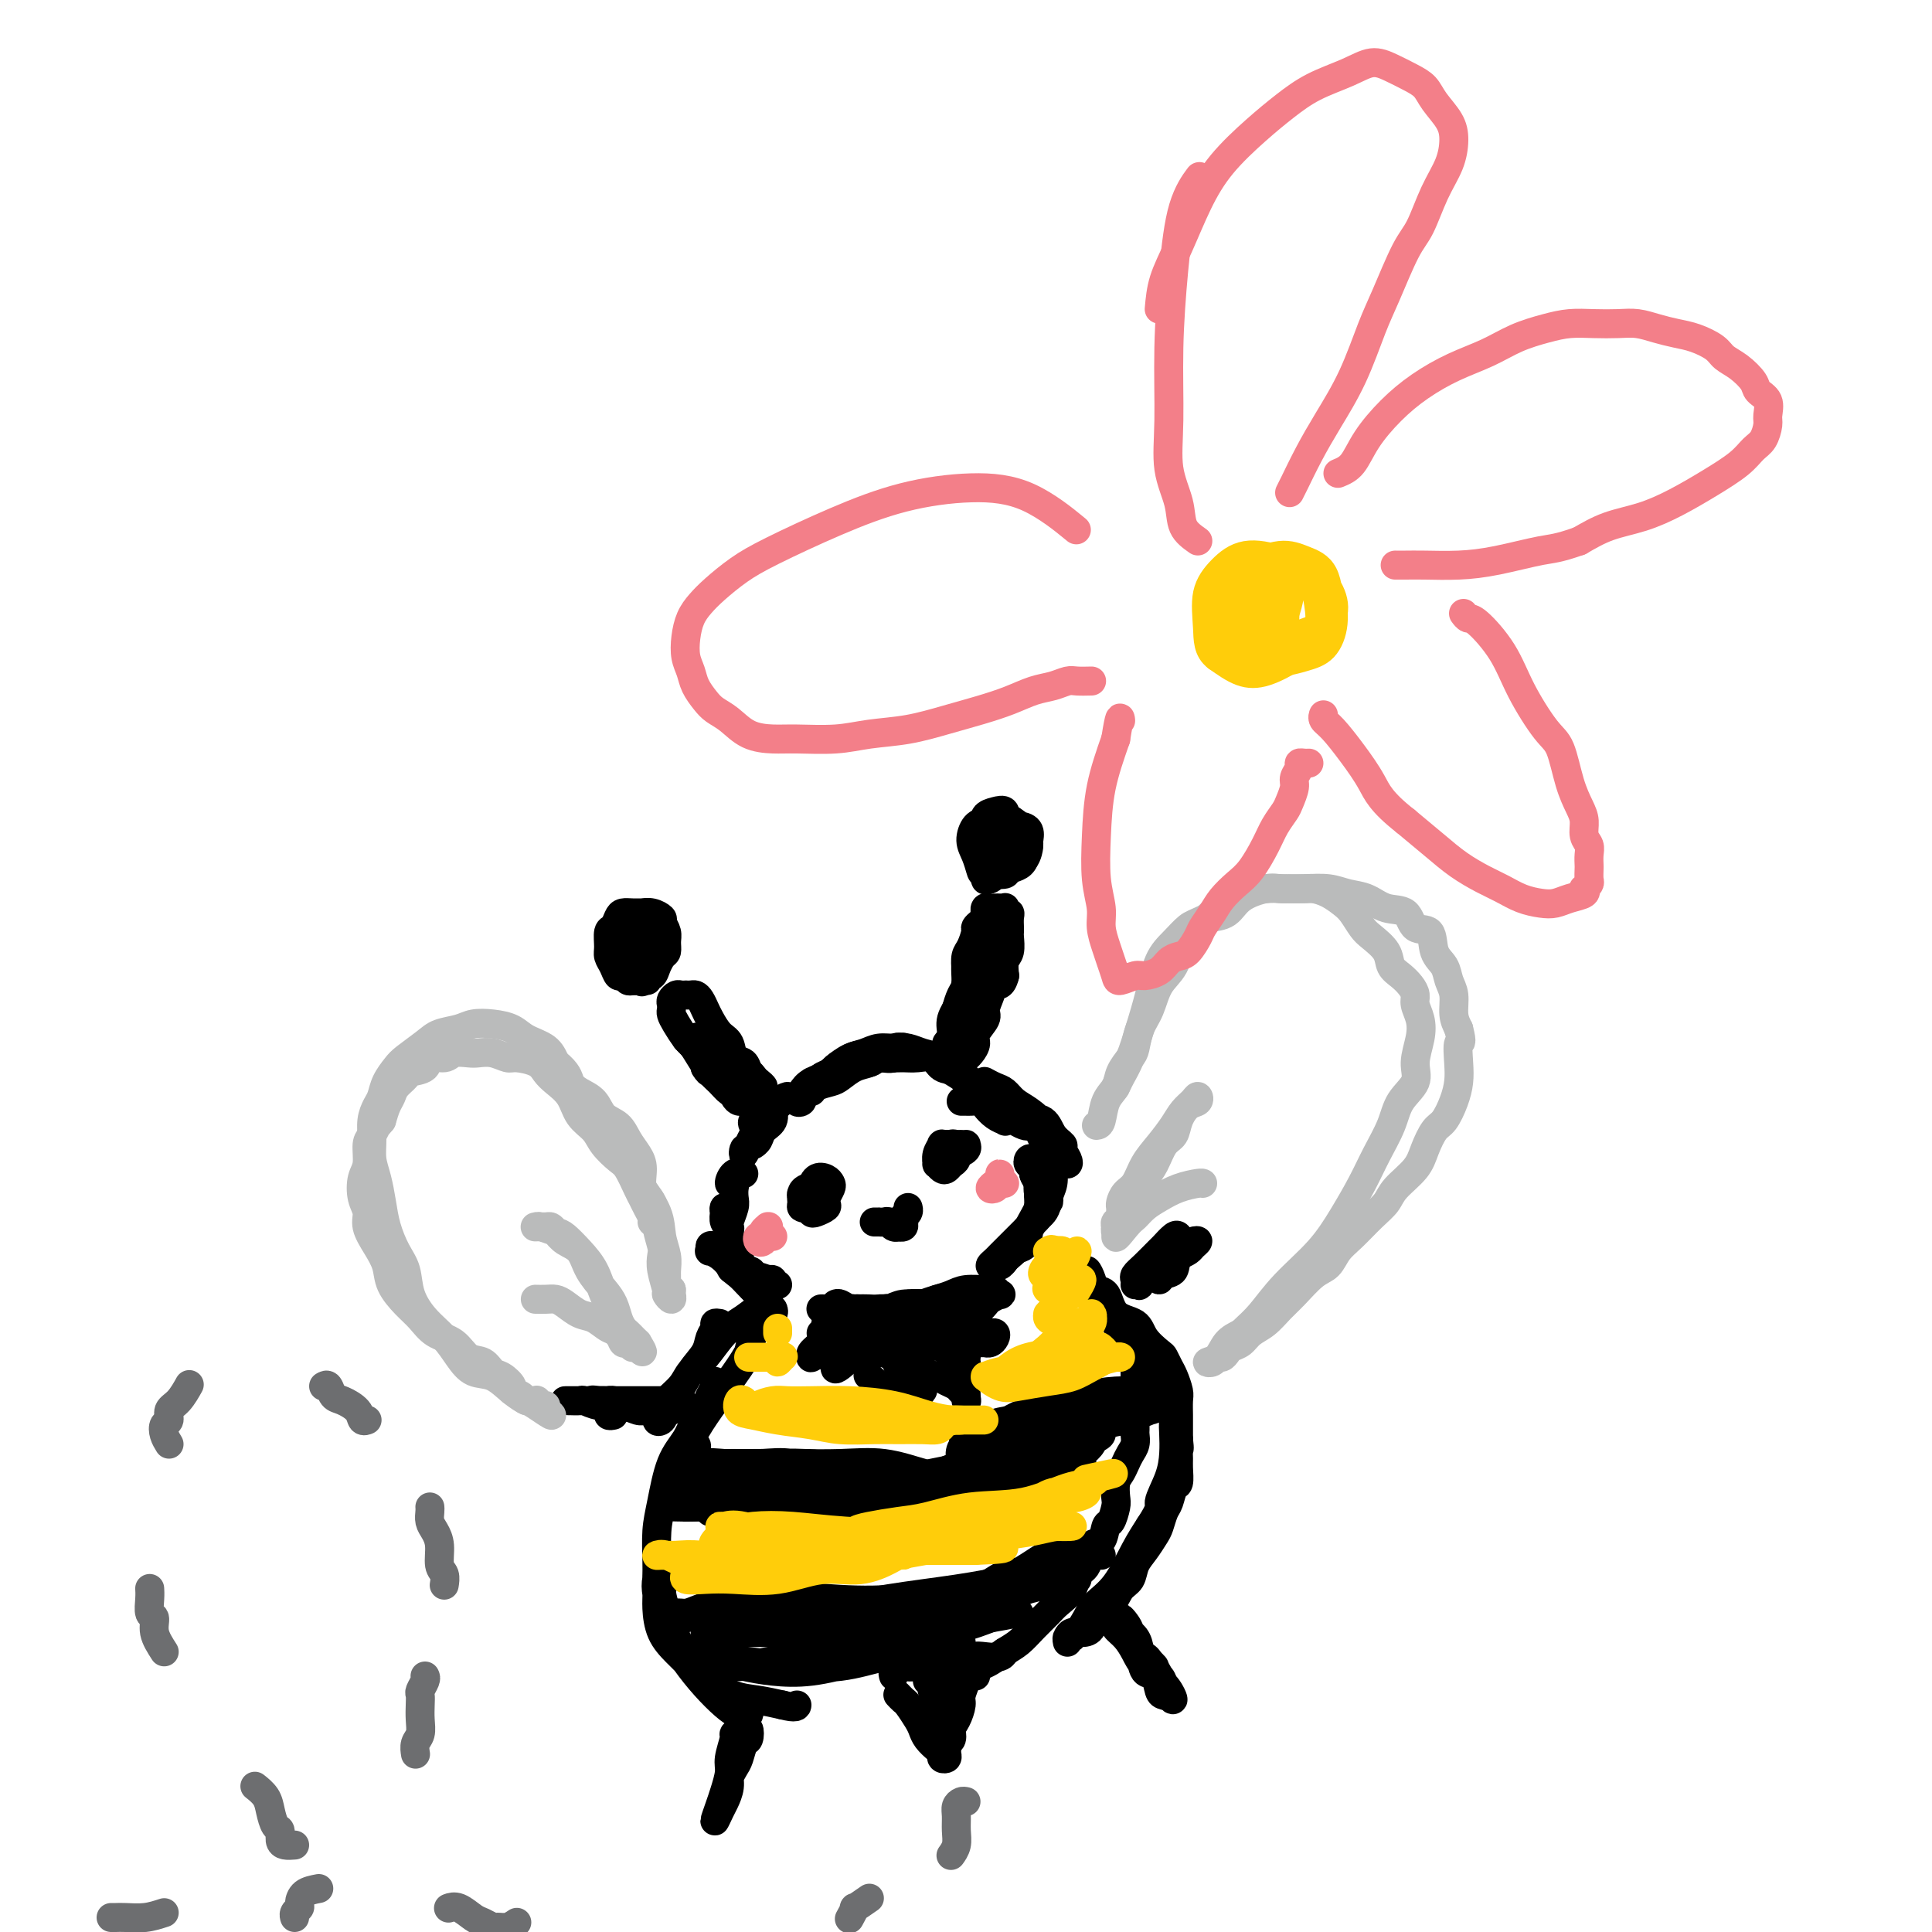 <svg viewBox='0 0 400 400' version='1.1' xmlns='http://www.w3.org/2000/svg' xmlns:xlink='http://www.w3.org/1999/xlink'><g fill='none' stroke='#000000' stroke-width='6' stroke-linecap='round' stroke-linejoin='round'><path d='M157,234c-0.377,-0.325 -0.755,-0.650 -1,-1c-0.245,-0.350 -0.359,-0.725 0,-1c0.359,-0.275 1.190,-0.450 2,-1c0.810,-0.550 1.598,-1.477 2,-2c0.402,-0.523 0.418,-0.644 1,-1c0.582,-0.356 1.729,-0.946 2,-1c0.271,-0.054 -0.333,0.429 -1,1c-0.667,0.571 -1.395,1.230 -2,2c-0.605,0.770 -1.087,1.650 -2,3c-0.913,1.350 -2.256,3.170 -3,4c-0.744,0.830 -0.887,0.671 -1,1c-0.113,0.329 -0.194,1.147 0,1c0.194,-0.147 0.664,-1.260 1,-2c0.336,-0.740 0.537,-1.106 1,-2c0.463,-0.894 1.189,-2.314 2,-3c0.811,-0.686 1.707,-0.636 2,-1c0.293,-0.364 -0.016,-1.141 0,-1c0.016,0.141 0.358,1.201 0,2c-0.358,0.799 -1.416,1.338 -2,2c-0.584,0.662 -0.696,1.447 -1,2c-0.304,0.553 -0.801,0.872 -1,1c-0.199,0.128 -0.099,0.064 0,0'/><path d='M154,243c-0.702,-0.231 -1.404,-0.462 -2,0c-0.596,0.462 -1.087,1.617 -1,2c0.087,0.383 0.752,-0.007 1,0c0.248,0.007 0.081,0.409 0,1c-0.081,0.591 -0.074,1.369 0,2c0.074,0.631 0.216,1.115 0,2c-0.216,0.885 -0.789,2.171 -1,3c-0.211,0.829 -0.060,1.201 0,2c0.060,0.799 0.030,2.026 0,2c-0.030,-0.026 -0.060,-1.303 0,-2c0.060,-0.697 0.211,-0.812 0,-1c-0.211,-0.188 -0.785,-0.448 -1,-1c-0.215,-0.552 -0.073,-1.396 0,-2c0.073,-0.604 0.075,-0.968 0,-1c-0.075,-0.032 -0.227,0.267 0,1c0.227,0.733 0.832,1.900 1,3c0.168,1.100 -0.102,2.134 0,3c0.102,0.866 0.574,1.563 1,2c0.426,0.437 0.805,0.612 1,1c0.195,0.388 0.206,0.989 0,1c-0.206,0.011 -0.630,-0.568 -1,-1c-0.370,-0.432 -0.685,-0.716 -1,-1'/><path d='M151,259c0.058,2.015 0.204,0.052 0,-1c-0.204,-1.052 -0.756,-1.193 -1,-1c-0.244,0.193 -0.179,0.720 0,1c0.179,0.280 0.471,0.313 1,1c0.529,0.687 1.294,2.027 2,3c0.706,0.973 1.353,1.577 2,2c0.647,0.423 1.296,0.663 2,1c0.704,0.337 1.464,0.771 2,1c0.536,0.229 0.848,0.255 1,0c0.152,-0.255 0.145,-0.790 0,-1c-0.145,-0.210 -0.428,-0.094 -1,0c-0.572,0.094 -1.434,0.167 -2,0c-0.566,-0.167 -0.837,-0.573 -1,-1c-0.163,-0.427 -0.219,-0.875 -1,-1c-0.781,-0.125 -2.286,0.073 -3,0c-0.714,-0.073 -0.637,-0.415 -1,-1c-0.363,-0.585 -1.167,-1.411 -2,-2c-0.833,-0.589 -1.694,-0.941 -2,-1c-0.306,-0.059 -0.055,0.176 0,0c0.055,-0.176 -0.084,-0.763 0,-1c0.084,-0.237 0.392,-0.124 1,0c0.608,0.124 1.515,0.260 2,1c0.485,0.740 0.549,2.083 1,3c0.451,0.917 1.288,1.409 2,2c0.712,0.591 1.299,1.283 2,2c0.701,0.717 1.518,1.460 2,2c0.482,0.540 0.630,0.876 1,1c0.370,0.124 0.963,0.035 1,0c0.037,-0.035 -0.481,-0.018 -1,0'/><path d='M158,269c1.809,1.511 0.831,-0.210 0,-1c-0.831,-0.790 -1.517,-0.649 -2,-1c-0.483,-0.351 -0.765,-1.196 -1,-2c-0.235,-0.804 -0.422,-1.569 -1,-2c-0.578,-0.431 -1.546,-0.529 -2,-1c-0.454,-0.471 -0.394,-1.314 -1,-2c-0.606,-0.686 -1.879,-1.214 -2,-1c-0.121,0.214 0.909,1.171 2,2c1.091,0.829 2.244,1.528 3,2c0.756,0.472 1.117,0.715 2,1c0.883,0.285 2.288,0.613 3,1c0.712,0.387 0.730,0.835 1,1c0.270,0.165 0.791,0.047 1,0c0.209,-0.047 0.104,-0.024 0,0'/><path d='M199,228c0.438,0.001 0.876,0.002 1,0c0.124,-0.002 -0.066,-0.008 0,0c0.066,0.008 0.390,0.030 1,0c0.610,-0.030 1.508,-0.114 2,0c0.492,0.114 0.578,0.424 1,1c0.422,0.576 1.179,1.416 2,2c0.821,0.584 1.706,0.910 2,1c0.294,0.090 -0.003,-0.055 0,0c0.003,0.055 0.307,0.312 0,0c-0.307,-0.312 -1.225,-1.191 -2,-2c-0.775,-0.809 -1.408,-1.548 -2,-2c-0.592,-0.452 -1.144,-0.617 -2,-1c-0.856,-0.383 -2.017,-0.986 -2,-1c0.017,-0.014 1.211,0.559 2,1c0.789,0.441 1.172,0.749 2,1c0.828,0.251 2.100,0.446 3,1c0.900,0.554 1.426,1.466 2,2c0.574,0.534 1.194,0.690 2,1c0.806,0.310 1.796,0.774 2,1c0.204,0.226 -0.379,0.215 -1,0c-0.621,-0.215 -1.280,-0.635 -2,-1c-0.720,-0.365 -1.502,-0.675 -2,-1c-0.498,-0.325 -0.711,-0.664 -1,-1c-0.289,-0.336 -0.654,-0.667 -1,-1c-0.346,-0.333 -0.673,-0.666 -1,-1'/><path d='M205,228c-1.112,-0.882 0.107,-0.586 1,0c0.893,0.586 1.458,1.464 2,2c0.542,0.536 1.060,0.732 2,1c0.940,0.268 2.304,0.608 3,1c0.696,0.392 0.726,0.836 1,1c0.274,0.164 0.793,0.047 1,0c0.207,-0.047 0.104,-0.023 0,0'/><path d='M214,240c-0.390,-0.126 -0.780,-0.252 -1,0c-0.220,0.252 -0.269,0.882 0,1c0.269,0.118 0.858,-0.275 1,0c0.142,0.275 -0.161,1.218 0,2c0.161,0.782 0.786,1.401 1,2c0.214,0.599 0.018,1.176 0,2c-0.018,0.824 0.142,1.893 0,3c-0.142,1.107 -0.586,2.251 -1,3c-0.414,0.749 -0.797,1.104 -1,2c-0.203,0.896 -0.227,2.332 -1,3c-0.773,0.668 -2.295,0.568 -3,1c-0.705,0.432 -0.592,1.395 -1,2c-0.408,0.605 -1.337,0.854 -2,1c-0.663,0.146 -1.062,0.191 -1,0c0.062,-0.191 0.584,-0.618 1,-1c0.416,-0.382 0.726,-0.717 1,-1c0.274,-0.283 0.511,-0.512 1,-1c0.489,-0.488 1.230,-1.234 2,-2c0.770,-0.766 1.569,-1.554 2,-2c0.431,-0.446 0.494,-0.552 1,-1c0.506,-0.448 1.453,-1.237 2,-2c0.547,-0.763 0.693,-1.500 1,-2c0.307,-0.500 0.777,-0.764 1,-1c0.223,-0.236 0.201,-0.444 0,-1c-0.201,-0.556 -0.580,-1.458 -1,-2c-0.420,-0.542 -0.882,-0.723 -1,-1c-0.118,-0.277 0.109,-0.651 0,-1c-0.109,-0.349 -0.555,-0.675 -1,-1'/><path d='M214,243c-0.240,-1.026 0.660,-0.592 1,0c0.340,0.592 0.118,1.340 0,2c-0.118,0.660 -0.133,1.231 0,2c0.133,0.769 0.415,1.736 0,3c-0.415,1.264 -1.526,2.827 -2,4c-0.474,1.173 -0.310,1.958 -1,3c-0.690,1.042 -2.234,2.343 -3,3c-0.766,0.657 -0.754,0.671 -1,1c-0.246,0.329 -0.748,0.973 -1,1c-0.252,0.027 -0.252,-0.562 0,-1c0.252,-0.438 0.758,-0.725 1,-1c0.242,-0.275 0.222,-0.538 1,-1c0.778,-0.462 2.356,-1.124 3,-2c0.644,-0.876 0.354,-1.968 1,-3c0.646,-1.032 2.226,-2.004 3,-3c0.774,-0.996 0.740,-2.015 1,-3c0.260,-0.985 0.813,-1.937 1,-3c0.187,-1.063 0.009,-2.238 0,-3c-0.009,-0.762 0.152,-1.111 0,-2c-0.152,-0.889 -0.618,-2.318 -1,-3c-0.382,-0.682 -0.682,-0.616 -1,-1c-0.318,-0.384 -0.656,-1.216 -1,-2c-0.344,-0.784 -0.694,-1.519 -1,-2c-0.306,-0.481 -0.566,-0.706 -1,-1c-0.434,-0.294 -1.040,-0.656 -2,-1c-0.960,-0.344 -2.274,-0.670 -3,-1c-0.726,-0.330 -0.863,-0.665 -1,-1'/><path d='M207,228c-1.652,-1.407 -0.781,-0.426 -1,0c-0.219,0.426 -1.527,0.296 -2,0c-0.473,-0.296 -0.111,-0.759 0,-1c0.111,-0.241 -0.031,-0.261 0,0c0.031,0.261 0.233,0.804 0,1c-0.233,0.196 -0.902,0.046 -1,0c-0.098,-0.046 0.376,0.013 1,0c0.624,-0.013 1.398,-0.099 2,0c0.602,0.099 1.031,0.384 2,1c0.969,0.616 2.479,1.565 4,2c1.521,0.435 3.052,0.358 4,1c0.948,0.642 1.313,2.005 2,3c0.687,0.995 1.698,1.624 2,2c0.302,0.376 -0.103,0.501 0,1c0.103,0.499 0.714,1.372 1,2c0.286,0.628 0.247,1.011 0,1c-0.247,-0.011 -0.702,-0.415 -1,-1c-0.298,-0.585 -0.440,-1.350 -1,-2c-0.560,-0.650 -1.540,-1.186 -2,-2c-0.460,-0.814 -0.402,-1.905 -1,-3c-0.598,-1.095 -1.852,-2.192 -3,-3c-1.148,-0.808 -2.189,-1.327 -3,-2c-0.811,-0.673 -1.393,-1.500 -2,-2c-0.607,-0.500 -1.240,-0.673 -2,-1c-0.760,-0.327 -1.646,-0.808 -2,-1c-0.354,-0.192 -0.177,-0.096 0,0'/><path d='M171,224c-0.365,0.087 -0.730,0.174 -1,0c-0.270,-0.174 -0.445,-0.610 0,-1c0.445,-0.390 1.511,-0.735 2,-1c0.489,-0.265 0.400,-0.449 1,-1c0.600,-0.551 1.888,-1.470 3,-2c1.112,-0.530 2.048,-0.670 3,-1c0.952,-0.330 1.919,-0.849 3,-1c1.081,-0.151 2.274,0.068 3,0c0.726,-0.068 0.985,-0.423 1,0c0.015,0.423 -0.212,1.623 -1,2c-0.788,0.377 -2.135,-0.068 -3,0c-0.865,0.068 -1.247,0.647 -2,1c-0.753,0.353 -1.876,0.478 -3,1c-1.124,0.522 -2.250,1.442 -3,2c-0.750,0.558 -1.126,0.753 -2,1c-0.874,0.247 -2.246,0.546 -3,1c-0.754,0.454 -0.888,1.065 -1,1c-0.112,-0.065 -0.201,-0.804 0,-1c0.201,-0.196 0.693,0.152 1,0c0.307,-0.152 0.430,-0.805 1,-1c0.570,-0.195 1.588,0.068 2,0c0.412,-0.068 0.218,-0.466 1,-1c0.782,-0.534 2.539,-1.205 4,-2c1.461,-0.795 2.624,-1.714 4,-2c1.376,-0.286 2.965,0.061 4,0c1.035,-0.061 1.518,-0.531 2,-1'/><path d='M187,218c3.126,-1.066 1.940,-0.230 1,0c-0.940,0.230 -1.635,-0.145 -2,0c-0.365,0.145 -0.401,0.812 -1,1c-0.599,0.188 -1.759,-0.102 -3,0c-1.241,0.102 -2.561,0.595 -4,1c-1.439,0.405 -2.997,0.722 -4,1c-1.003,0.278 -1.452,0.516 -2,1c-0.548,0.484 -1.196,1.213 -1,1c0.196,-0.213 1.234,-1.367 2,-2c0.766,-0.633 1.258,-0.745 2,-1c0.742,-0.255 1.734,-0.654 3,-1c1.266,-0.346 2.804,-0.641 4,-1c1.196,-0.359 2.048,-0.784 3,-1c0.952,-0.216 2.003,-0.223 3,0c0.997,0.223 1.940,0.677 3,1c1.060,0.323 2.235,0.516 3,1c0.765,0.484 1.118,1.257 2,2c0.882,0.743 2.294,1.454 3,2c0.706,0.546 0.708,0.928 1,1c0.292,0.072 0.875,-0.166 1,0c0.125,0.166 -0.207,0.735 0,1c0.207,0.265 0.952,0.226 1,0c0.048,-0.226 -0.603,-0.638 -1,-1c-0.397,-0.362 -0.542,-0.675 -1,-1c-0.458,-0.325 -1.229,-0.663 -2,-1'/><path d='M198,222c-1.059,-0.569 -2.208,-0.492 -3,-1c-0.792,-0.508 -1.227,-1.601 -2,-2c-0.773,-0.399 -1.883,-0.103 -3,0c-1.117,0.103 -2.243,0.013 -3,0c-0.757,-0.013 -1.147,0.052 -2,0c-0.853,-0.052 -2.168,-0.221 -3,0c-0.832,0.221 -1.181,0.832 -2,1c-0.819,0.168 -2.107,-0.109 -3,0c-0.893,0.109 -1.391,0.602 -2,1c-0.609,0.398 -1.329,0.702 -2,1c-0.671,0.298 -1.294,0.590 -2,1c-0.706,0.410 -1.494,0.936 -2,1c-0.506,0.064 -0.728,-0.335 -1,0c-0.272,0.335 -0.592,1.404 -1,2c-0.408,0.596 -0.904,0.717 -1,1c-0.096,0.283 0.207,0.726 0,1c-0.207,0.274 -0.924,0.378 -1,0c-0.076,-0.378 0.487,-1.239 1,-2c0.513,-0.761 0.975,-1.423 2,-2c1.025,-0.577 2.615,-1.070 4,-2c1.385,-0.930 2.567,-2.298 4,-3c1.433,-0.702 3.116,-0.738 5,-1c1.884,-0.262 3.969,-0.751 5,-1c1.031,-0.249 1.008,-0.259 1,0c-0.008,0.259 -0.002,0.788 0,1c0.002,0.212 0.001,0.106 0,0'/><path d='M173,270c0.236,-0.121 0.472,-0.243 1,0c0.528,0.243 1.349,0.850 2,1c0.651,0.150 1.132,-0.156 2,0c0.868,0.156 2.121,0.774 3,1c0.879,0.226 1.382,0.060 2,0c0.618,-0.060 1.351,-0.015 2,0c0.649,0.015 1.214,0.000 1,0c-0.214,-0.000 -1.205,0.014 -2,0c-0.795,-0.014 -1.392,-0.056 -2,0c-0.608,0.056 -1.226,0.211 -2,0c-0.774,-0.211 -1.702,-0.789 -3,-1c-1.298,-0.211 -2.964,-0.057 -4,0c-1.036,0.057 -1.441,0.015 -2,0c-0.559,-0.015 -1.271,-0.004 -1,0c0.271,0.004 1.525,0.002 2,0c0.475,-0.002 0.171,-0.004 1,0c0.829,0.004 2.793,0.015 4,0c1.207,-0.015 1.659,-0.057 3,0c1.341,0.057 3.572,0.211 5,0c1.428,-0.211 2.053,-0.789 3,-1c0.947,-0.211 2.217,-0.057 3,0c0.783,0.057 1.081,0.016 1,0c-0.081,-0.016 -0.540,-0.008 -1,0'/><path d='M191,270c2.936,0.067 -0.225,0.736 -2,1c-1.775,0.264 -2.164,0.123 -3,0c-0.836,-0.123 -2.118,-0.228 -3,0c-0.882,0.228 -1.365,0.789 -2,1c-0.635,0.211 -1.422,0.072 -2,0c-0.578,-0.072 -0.945,-0.076 -1,0c-0.055,0.076 0.204,0.231 1,0c0.796,-0.231 2.128,-0.850 3,-1c0.872,-0.150 1.284,0.169 2,0c0.716,-0.169 1.738,-0.826 3,-1c1.262,-0.174 2.766,0.135 4,0c1.234,-0.135 2.197,-0.716 3,-1c0.803,-0.284 1.444,-0.272 2,0c0.556,0.272 1.025,0.805 1,1c-0.025,0.195 -0.545,0.053 -1,0c-0.455,-0.053 -0.844,-0.015 -1,0c-0.156,0.015 -0.078,0.008 0,0'/><path d='M170,276c0.451,-0.315 0.901,-0.630 1,-1c0.099,-0.370 -0.155,-0.794 0,-1c0.155,-0.206 0.719,-0.193 1,0c0.281,0.193 0.278,0.566 0,1c-0.278,0.434 -0.830,0.929 -1,1c-0.170,0.071 0.044,-0.282 0,0c-0.044,0.282 -0.346,1.198 -1,2c-0.654,0.802 -1.662,1.490 -2,2c-0.338,0.510 -0.008,0.842 0,1c0.008,0.158 -0.308,0.144 0,0c0.308,-0.144 1.238,-0.416 2,-1c0.762,-0.584 1.356,-1.481 2,-2c0.644,-0.519 1.339,-0.662 2,-1c0.661,-0.338 1.288,-0.871 2,-1c0.712,-0.129 1.508,0.147 2,0c0.492,-0.147 0.679,-0.717 1,-1c0.321,-0.283 0.777,-0.279 1,0c0.223,0.279 0.214,0.834 0,1c-0.214,0.166 -0.634,-0.058 -1,0c-0.366,0.058 -0.680,0.397 -1,1c-0.320,0.603 -0.647,1.471 -1,2c-0.353,0.529 -0.734,0.719 -1,1c-0.266,0.281 -0.418,0.653 -1,1c-0.582,0.347 -1.595,0.671 -2,1c-0.405,0.329 -0.203,0.665 0,1'/><path d='M173,283c-0.554,1.103 1.059,-0.139 2,-1c0.941,-0.861 1.208,-1.341 2,-2c0.792,-0.659 2.107,-1.497 3,-2c0.893,-0.503 1.363,-0.671 2,-1c0.637,-0.329 1.441,-0.819 2,-1c0.559,-0.181 0.874,-0.052 1,0c0.126,0.052 0.063,0.026 0,0'/><path d='M187,280c0.024,0.364 0.048,0.727 0,1c-0.048,0.273 -0.167,0.454 0,1c0.167,0.546 0.619,1.457 1,2c0.381,0.543 0.690,0.718 1,1c0.310,0.282 0.620,0.671 1,1c0.380,0.329 0.830,0.597 1,1c0.170,0.403 0.060,0.939 0,1c-0.060,0.061 -0.068,-0.354 0,-1c0.068,-0.646 0.214,-1.524 0,-2c-0.214,-0.476 -0.789,-0.551 -1,-1c-0.211,-0.449 -0.058,-1.272 0,-2c0.058,-0.728 0.023,-1.362 0,-2c-0.023,-0.638 -0.033,-1.282 0,-2c0.033,-0.718 0.110,-1.512 0,-2c-0.110,-0.488 -0.405,-0.670 -1,-1c-0.595,-0.330 -1.488,-0.806 -2,-1c-0.512,-0.194 -0.643,-0.105 -1,0c-0.357,0.105 -0.941,0.227 -1,0c-0.059,-0.227 0.408,-0.804 1,-1c0.592,-0.196 1.309,-0.012 2,0c0.691,0.012 1.355,-0.148 2,0c0.645,0.148 1.272,0.603 2,1c0.728,0.397 1.556,0.735 2,1c0.444,0.265 0.504,0.456 1,1c0.496,0.544 1.427,1.441 2,2c0.573,0.559 0.786,0.779 1,1'/><path d='M198,279c1.481,1.102 1.182,0.856 1,1c-0.182,0.144 -0.248,0.677 0,1c0.248,0.323 0.811,0.437 1,0c0.189,-0.437 0.005,-1.426 0,-2c-0.005,-0.574 0.168,-0.732 0,-1c-0.168,-0.268 -0.678,-0.645 -1,-1c-0.322,-0.355 -0.458,-0.687 -1,-1c-0.542,-0.313 -1.492,-0.606 -2,-1c-0.508,-0.394 -0.574,-0.891 -1,-1c-0.426,-0.109 -1.213,0.168 -2,0c-0.787,-0.168 -1.574,-0.781 -2,-1c-0.426,-0.219 -0.493,-0.045 -1,0c-0.507,0.045 -1.456,-0.039 -2,0c-0.544,0.039 -0.682,0.203 -1,0c-0.318,-0.203 -0.815,-0.771 -1,-1c-0.185,-0.229 -0.057,-0.118 0,0c0.057,0.118 0.044,0.241 0,0c-0.044,-0.241 -0.119,-0.848 0,-1c0.119,-0.152 0.432,0.151 1,0c0.568,-0.151 1.392,-0.758 2,-1c0.608,-0.242 0.999,-0.121 2,0c1.001,0.121 2.612,0.243 4,0c1.388,-0.243 2.551,-0.850 4,-1c1.449,-0.150 3.182,0.156 4,0c0.818,-0.156 0.720,-0.773 1,-1c0.280,-0.227 0.937,-0.065 1,0c0.063,0.065 -0.469,0.032 -1,0'/><path d='M204,268c2.675,-0.528 0.362,-0.349 -1,0c-1.362,0.349 -1.772,0.868 -2,1c-0.228,0.132 -0.273,-0.122 -1,0c-0.727,0.122 -2.136,0.622 -3,1c-0.864,0.378 -1.182,0.634 -2,1c-0.818,0.366 -2.137,0.841 -3,1c-0.863,0.159 -1.270,0.001 -2,0c-0.730,-0.001 -1.784,0.155 -2,0c-0.216,-0.155 0.405,-0.620 1,-1c0.595,-0.380 1.164,-0.676 2,-1c0.836,-0.324 1.940,-0.676 3,-1c1.060,-0.324 2.077,-0.619 3,-1c0.923,-0.381 1.752,-0.849 3,-1c1.248,-0.151 2.916,0.015 4,0c1.084,-0.015 1.585,-0.213 2,0c0.415,0.213 0.746,0.835 1,1c0.254,0.165 0.432,-0.126 0,0c-0.432,0.126 -1.473,0.670 -2,1c-0.527,0.330 -0.539,0.445 -1,1c-0.461,0.555 -1.371,1.549 -2,2c-0.629,0.451 -0.978,0.360 -2,1c-1.022,0.640 -2.717,2.011 -4,3c-1.283,0.989 -2.155,1.597 -3,2c-0.845,0.403 -1.663,0.603 -2,1c-0.337,0.397 -0.193,0.993 0,1c0.193,0.007 0.437,-0.575 1,-1c0.563,-0.425 1.447,-0.693 2,-1c0.553,-0.307 0.777,-0.654 1,-1'/><path d='M195,277c1.162,-0.691 2.066,-0.918 3,-1c0.934,-0.082 1.897,-0.019 3,0c1.103,0.019 2.345,-0.005 3,0c0.655,0.005 0.721,0.040 1,0c0.279,-0.040 0.769,-0.154 1,0c0.231,0.154 0.204,0.577 0,1c-0.204,0.423 -0.583,0.845 -1,1c-0.417,0.155 -0.872,0.041 -1,0c-0.128,-0.041 0.072,-0.010 0,0c-0.072,0.010 -0.417,-0.001 -1,0c-0.583,0.001 -1.404,0.014 -2,0c-0.596,-0.014 -0.966,-0.056 -2,0c-1.034,0.056 -2.732,0.210 -4,0c-1.268,-0.210 -2.106,-0.784 -3,-1c-0.894,-0.216 -1.845,-0.072 -3,0c-1.155,0.072 -2.515,0.074 -3,0c-0.485,-0.074 -0.096,-0.223 1,0c1.096,0.223 2.900,0.817 4,1c1.100,0.183 1.496,-0.044 2,0c0.504,0.044 1.116,0.360 2,1c0.884,0.640 2.041,1.603 3,2c0.959,0.397 1.721,0.228 2,1c0.279,0.772 0.075,2.485 0,3c-0.075,0.515 -0.020,-0.169 0,0c0.020,0.169 0.006,1.191 0,2c-0.006,0.809 -0.003,1.404 0,2'/><path d='M200,289c0.296,1.512 0.035,1.292 0,1c-0.035,-0.292 0.157,-0.656 0,-1c-0.157,-0.344 -0.663,-0.669 -1,-1c-0.337,-0.331 -0.507,-0.670 -1,-1c-0.493,-0.330 -1.311,-0.651 -2,-1c-0.689,-0.349 -1.249,-0.724 -2,-1c-0.751,-0.276 -1.693,-0.451 -3,-1c-1.307,-0.549 -2.978,-1.472 -4,-2c-1.022,-0.528 -1.396,-0.660 -2,-1c-0.604,-0.340 -1.437,-0.888 -2,-1c-0.563,-0.112 -0.856,0.210 -1,0c-0.144,-0.210 -0.138,-0.954 0,-1c0.138,-0.046 0.409,0.605 1,1c0.591,0.395 1.503,0.534 2,1c0.497,0.466 0.579,1.259 1,2c0.421,0.741 1.182,1.431 2,2c0.818,0.569 1.694,1.018 2,2c0.306,0.982 0.040,2.498 0,3c-0.040,0.502 0.144,-0.010 0,0c-0.144,0.010 -0.616,0.541 -1,1c-0.384,0.459 -0.681,0.845 -1,1c-0.319,0.155 -0.659,0.077 -1,0'/><path d='M187,292c-0.529,0.579 -0.352,-0.475 0,-1c0.352,-0.525 0.879,-0.523 1,-1c0.121,-0.477 -0.166,-1.435 0,-2c0.166,-0.565 0.783,-0.737 1,-1c0.217,-0.263 0.033,-0.617 0,-1c-0.033,-0.383 0.084,-0.797 0,-1c-0.084,-0.203 -0.371,-0.196 -1,0c-0.629,0.196 -1.602,0.581 -2,1c-0.398,0.419 -0.223,0.872 -1,1c-0.777,0.128 -2.507,-0.069 -3,0c-0.493,0.069 0.252,0.403 0,0c-0.252,-0.403 -1.501,-1.544 -2,-2c-0.499,-0.456 -0.250,-0.228 0,0'/><path d='M155,227c0.089,0.427 0.178,0.853 0,1c-0.178,0.147 -0.624,0.014 -1,0c-0.376,-0.014 -0.681,0.092 -1,0c-0.319,-0.092 -0.653,-0.383 -1,-1c-0.347,-0.617 -0.708,-1.560 -1,-2c-0.292,-0.440 -0.514,-0.377 -1,-1c-0.486,-0.623 -1.237,-1.930 -2,-3c-0.763,-1.070 -1.537,-1.901 -2,-3c-0.463,-1.099 -0.616,-2.464 -1,-3c-0.384,-0.536 -1.000,-0.243 -1,0c0.000,0.243 0.616,0.436 1,1c0.384,0.564 0.536,1.498 1,2c0.464,0.502 1.239,0.573 2,1c0.761,0.427 1.507,1.210 2,2c0.493,0.790 0.732,1.586 1,2c0.268,0.414 0.563,0.444 1,1c0.437,0.556 1.015,1.636 1,2c-0.015,0.364 -0.623,0.012 -1,0c-0.377,-0.012 -0.524,0.316 -1,0c-0.476,-0.316 -1.281,-1.275 -2,-2c-0.719,-0.725 -1.354,-1.216 -2,-2c-0.646,-0.784 -1.305,-1.860 -2,-3c-0.695,-1.140 -1.426,-2.346 -2,-3c-0.574,-0.654 -0.991,-0.758 -1,-1c-0.009,-0.242 0.389,-0.622 1,0c0.611,0.622 1.434,2.244 2,3c0.566,0.756 0.876,0.644 1,1c0.124,0.356 0.062,1.178 0,2'/><path d='M146,221c0.616,0.991 0.657,0.967 1,1c0.343,0.033 0.990,0.123 1,0c0.010,-0.123 -0.617,-0.459 -1,-1c-0.383,-0.541 -0.523,-1.286 -1,-2c-0.477,-0.714 -1.291,-1.395 -2,-2c-0.709,-0.605 -1.314,-1.132 -2,-2c-0.686,-0.868 -1.453,-2.078 -2,-3c-0.547,-0.922 -0.876,-1.557 -1,-2c-0.124,-0.443 -0.045,-0.693 0,-1c0.045,-0.307 0.054,-0.671 0,-1c-0.054,-0.329 -0.173,-0.624 0,-1c0.173,-0.376 0.638,-0.833 1,-1c0.362,-0.167 0.622,-0.045 1,0c0.378,0.045 0.875,0.014 1,0c0.125,-0.014 -0.121,-0.012 0,0c0.121,0.012 0.609,0.032 1,0c0.391,-0.032 0.685,-0.118 1,0c0.315,0.118 0.652,0.439 1,1c0.348,0.561 0.708,1.362 1,2c0.292,0.638 0.516,1.111 1,2c0.484,0.889 1.229,2.192 2,3c0.771,0.808 1.569,1.119 2,2c0.431,0.881 0.494,2.330 1,3c0.506,0.670 1.455,0.561 2,1c0.545,0.439 0.685,1.426 1,2c0.315,0.574 0.804,0.735 1,1c0.196,0.265 0.098,0.632 0,1'/><path d='M156,224c2.523,2.606 0.831,0.120 0,-1c-0.831,-1.120 -0.802,-0.876 -1,-1c-0.198,-0.124 -0.622,-0.616 -1,-1c-0.378,-0.384 -0.711,-0.660 -1,-1c-0.289,-0.340 -0.535,-0.744 -1,-1c-0.465,-0.256 -1.149,-0.365 -1,0c0.149,0.365 1.133,1.204 2,2c0.867,0.796 1.619,1.547 2,2c0.381,0.453 0.391,0.606 1,1c0.609,0.394 1.818,1.029 2,1c0.182,-0.029 -0.662,-0.723 -1,-1c-0.338,-0.277 -0.169,-0.139 0,0'/><path d='M134,203c-0.447,0.001 -0.893,0.001 -1,0c-0.107,-0.001 0.126,-0.005 0,0c-0.126,0.005 -0.611,0.017 -1,0c-0.389,-0.017 -0.681,-0.063 -1,0c-0.319,0.063 -0.664,0.235 -1,0c-0.336,-0.235 -0.664,-0.877 -1,-1c-0.336,-0.123 -0.679,0.272 -1,0c-0.321,-0.272 -0.619,-1.209 -1,-2c-0.381,-0.791 -0.845,-1.434 -1,-2c-0.155,-0.566 -0.001,-1.056 0,-2c0.001,-0.944 -0.152,-2.344 0,-3c0.152,-0.656 0.609,-0.568 1,-1c0.391,-0.432 0.716,-1.383 1,-2c0.284,-0.617 0.526,-0.898 1,-1c0.474,-0.102 1.178,-0.024 2,0c0.822,0.024 1.761,-0.006 2,0c0.239,0.006 -0.223,0.048 0,0c0.223,-0.048 1.132,-0.186 2,0c0.868,0.186 1.697,0.697 2,1c0.303,0.303 0.081,0.400 0,1c-0.081,0.600 -0.021,1.704 0,2c0.021,0.296 0.002,-0.216 0,0c-0.002,0.216 0.011,1.162 0,2c-0.011,0.838 -0.047,1.570 0,2c0.047,0.430 0.178,0.559 0,1c-0.178,0.441 -0.663,1.196 -1,2c-0.337,0.804 -0.525,1.658 -1,2c-0.475,0.342 -1.238,0.171 -2,0'/><path d='M133,202c-0.511,1.909 0.213,1.181 0,1c-0.213,-0.181 -1.363,0.184 -2,0c-0.637,-0.184 -0.760,-0.917 -1,-1c-0.240,-0.083 -0.598,0.484 -1,0c-0.402,-0.484 -0.848,-2.017 -1,-3c-0.152,-0.983 -0.009,-1.415 0,-2c0.009,-0.585 -0.115,-1.324 0,-2c0.115,-0.676 0.468,-1.288 1,-2c0.532,-0.712 1.241,-1.523 2,-2c0.759,-0.477 1.566,-0.619 2,-1c0.434,-0.381 0.494,-1.000 1,-1c0.506,0.000 1.457,0.620 2,1c0.543,0.380 0.679,0.521 1,1c0.321,0.479 0.826,1.298 1,2c0.174,0.702 0.015,1.289 0,2c-0.015,0.711 0.112,1.547 0,2c-0.112,0.453 -0.464,0.521 -1,1c-0.536,0.479 -1.255,1.367 -2,2c-0.745,0.633 -1.517,1.009 -2,1c-0.483,-0.009 -0.677,-0.405 -1,-1c-0.323,-0.595 -0.774,-1.389 -1,-2c-0.226,-0.611 -0.229,-1.040 0,-2c0.229,-0.960 0.688,-2.451 1,-3c0.312,-0.549 0.477,-0.155 1,0c0.523,0.155 1.405,0.070 2,0c0.595,-0.070 0.903,-0.125 1,0c0.097,0.125 -0.015,0.428 0,1c0.015,0.572 0.159,1.411 0,2c-0.159,0.589 -0.620,0.928 -1,1c-0.380,0.072 -0.680,-0.122 -1,0c-0.320,0.122 -0.660,0.561 -1,1'/><path d='M133,198c-0.467,0.089 -0.133,-0.689 0,-1c0.133,-0.311 0.067,-0.156 0,0'/><path d='M196,216c0.475,-0.600 0.949,-1.200 1,-2c0.051,-0.800 -0.322,-1.800 0,-3c0.322,-1.200 1.340,-2.598 2,-4c0.660,-1.402 0.961,-2.807 1,-4c0.039,-1.193 -0.186,-2.176 0,-3c0.186,-0.824 0.781,-1.491 1,-2c0.219,-0.509 0.063,-0.860 0,-1c-0.063,-0.140 -0.031,-0.070 0,0'/><path d='M198,211c-0.006,-0.432 -0.012,-0.863 0,-1c0.012,-0.137 0.042,0.021 0,0c-0.042,-0.021 -0.156,-0.222 0,-1c0.156,-0.778 0.580,-2.132 1,-3c0.420,-0.868 0.834,-1.248 1,-2c0.166,-0.752 0.082,-1.875 0,-3c-0.082,-1.125 -0.163,-2.252 0,-3c0.163,-0.748 0.569,-1.117 1,-2c0.431,-0.883 0.886,-2.279 1,-3c0.114,-0.721 -0.113,-0.767 0,-1c0.113,-0.233 0.565,-0.655 1,-1c0.435,-0.345 0.851,-0.614 1,-1c0.149,-0.386 0.029,-0.888 0,-1c-0.029,-0.112 0.034,0.166 0,0c-0.034,-0.166 -0.163,-0.776 0,-1c0.163,-0.224 0.618,-0.061 1,0c0.382,0.061 0.690,0.020 1,0c0.310,-0.020 0.623,-0.020 1,0c0.377,0.020 0.819,0.060 1,0c0.181,-0.060 0.101,-0.220 0,0c-0.101,0.220 -0.223,0.819 0,1c0.223,0.181 0.792,-0.055 1,0c0.208,0.055 0.057,0.403 0,1c-0.057,0.597 -0.019,1.443 0,2c0.019,0.557 0.019,0.823 0,1c-0.019,0.177 -0.057,0.264 0,1c0.057,0.736 0.208,2.121 0,3c-0.208,0.879 -0.774,1.251 -1,2c-0.226,0.749 -0.113,1.874 0,3'/><path d='M208,202c-0.566,2.386 -1.480,1.850 -2,2c-0.520,0.150 -0.646,0.984 -1,2c-0.354,1.016 -0.935,2.212 -1,3c-0.065,0.788 0.385,1.168 0,2c-0.385,0.832 -1.605,2.117 -2,3c-0.395,0.883 0.035,1.363 0,2c-0.035,0.637 -0.535,1.429 -1,2c-0.465,0.571 -0.896,0.921 -1,1c-0.104,0.079 0.118,-0.112 0,0c-0.118,0.112 -0.578,0.528 -1,1c-0.422,0.472 -0.806,1.000 -1,1c-0.194,-0.000 -0.196,-0.528 0,-1c0.196,-0.472 0.591,-0.887 1,-1c0.409,-0.113 0.830,0.075 1,0c0.170,-0.075 0.087,-0.414 0,-1c-0.087,-0.586 -0.177,-1.420 0,-2c0.177,-0.580 0.621,-0.908 1,-2c0.379,-1.092 0.694,-2.949 1,-4c0.306,-1.051 0.603,-1.297 1,-2c0.397,-0.703 0.895,-1.862 1,-3c0.105,-1.138 -0.182,-2.254 0,-3c0.182,-0.746 0.833,-1.122 1,-2c0.167,-0.878 -0.152,-2.259 0,-3c0.152,-0.741 0.773,-0.843 1,-1c0.227,-0.157 0.061,-0.371 0,-1c-0.061,-0.629 -0.016,-1.674 0,-2c0.016,-0.326 0.004,0.066 0,0c-0.004,-0.066 -0.001,-0.590 0,-1c0.001,-0.410 0.001,-0.705 0,-1'/><path d='M206,191c1.104,-4.654 0.363,-1.790 0,-1c-0.363,0.790 -0.349,-0.495 0,-1c0.349,-0.505 1.032,-0.230 1,0c-0.032,0.230 -0.778,0.416 -1,1c-0.222,0.584 0.081,1.568 0,2c-0.081,0.432 -0.545,0.313 -1,1c-0.455,0.687 -0.903,2.178 -1,3c-0.097,0.822 0.155,0.973 0,1c-0.155,0.027 -0.717,-0.070 -1,0c-0.283,0.070 -0.286,0.306 0,0c0.286,-0.306 0.860,-1.154 1,-2c0.140,-0.846 -0.155,-1.689 0,-2c0.155,-0.311 0.758,-0.089 1,0c0.242,0.089 0.121,0.044 0,0'/><path d='M208,176c-0.332,-0.002 -0.663,-0.005 -1,0c-0.337,0.005 -0.679,0.017 -1,0c-0.321,-0.017 -0.622,-0.063 -1,0c-0.378,0.063 -0.835,0.235 -1,0c-0.165,-0.235 -0.039,-0.876 0,-1c0.039,-0.124 -0.010,0.268 0,0c0.010,-0.268 0.079,-1.197 0,-2c-0.079,-0.803 -0.304,-1.480 0,-2c0.304,-0.520 1.139,-0.884 2,-1c0.861,-0.116 1.748,0.014 2,0c0.252,-0.014 -0.132,-0.172 0,0c0.132,0.172 0.778,0.676 1,1c0.222,0.324 0.019,0.470 0,1c-0.019,0.530 0.145,1.445 0,2c-0.145,0.555 -0.599,0.749 -1,1c-0.401,0.251 -0.749,0.559 -1,1c-0.251,0.441 -0.407,1.016 -1,1c-0.593,-0.016 -1.625,-0.624 -2,-1c-0.375,-0.376 -0.095,-0.521 0,-1c0.095,-0.479 0.005,-1.293 0,-2c-0.005,-0.707 0.075,-1.307 0,-2c-0.075,-0.693 -0.304,-1.480 0,-2c0.304,-0.520 1.142,-0.775 2,-1c0.858,-0.225 1.735,-0.421 2,0c0.265,0.421 -0.083,1.460 0,2c0.083,0.540 0.595,0.583 1,1c0.405,0.417 0.702,1.209 1,2'/><path d='M210,173c0.135,1.068 -0.528,1.238 -1,2c-0.472,0.762 -0.752,2.115 -1,3c-0.248,0.885 -0.462,1.300 -1,2c-0.538,0.700 -1.399,1.684 -2,2c-0.601,0.316 -0.941,-0.037 -1,0c-0.059,0.037 0.165,0.462 0,0c-0.165,-0.462 -0.717,-1.812 -1,-3c-0.283,-1.188 -0.295,-2.213 0,-3c0.295,-0.787 0.897,-1.336 1,-2c0.103,-0.664 -0.294,-1.444 0,-2c0.294,-0.556 1.280,-0.888 2,-1c0.720,-0.112 1.174,-0.004 2,0c0.826,0.004 2.024,-0.094 3,0c0.976,0.094 1.730,0.382 2,1c0.270,0.618 0.057,1.567 0,2c-0.057,0.433 0.041,0.351 0,1c-0.041,0.649 -0.220,2.029 -1,3c-0.780,0.971 -2.159,1.533 -3,2c-0.841,0.467 -1.144,0.838 -2,1c-0.856,0.162 -2.266,0.113 -3,0c-0.734,-0.113 -0.793,-0.292 -1,-1c-0.207,-0.708 -0.561,-1.944 -1,-3c-0.439,-1.056 -0.964,-1.931 -1,-3c-0.036,-1.069 0.418,-2.333 1,-3c0.582,-0.667 1.293,-0.737 2,-1c0.707,-0.263 1.409,-0.720 2,-1c0.591,-0.280 1.070,-0.382 2,0c0.930,0.382 2.311,1.247 3,2c0.689,0.753 0.685,1.395 1,2c0.315,0.605 0.947,1.173 1,2c0.053,0.827 -0.474,1.914 -1,3'/><path d='M212,178c-0.509,1.474 -2.280,1.658 -3,2c-0.720,0.342 -0.389,0.842 -1,1c-0.611,0.158 -2.165,-0.026 -3,0c-0.835,0.026 -0.950,0.263 -1,0c-0.050,-0.263 -0.036,-1.028 0,-2c0.036,-0.972 0.094,-2.153 0,-3c-0.094,-0.847 -0.340,-1.360 0,-2c0.340,-0.640 1.264,-1.409 2,-2c0.736,-0.591 1.283,-1.006 2,-1c0.717,0.006 1.604,0.433 2,1c0.396,0.567 0.302,1.276 0,2c-0.302,0.724 -0.812,1.464 -1,2c-0.188,0.536 -0.054,0.867 0,1c0.054,0.133 0.027,0.066 0,0'/><path d='M166,249c0.030,-0.346 0.061,-0.692 0,-1c-0.061,-0.308 -0.213,-0.577 0,-1c0.213,-0.423 0.790,-0.999 1,-1c0.210,-0.001 0.052,0.575 0,1c-0.052,0.425 0.000,0.700 0,1c-0.000,0.300 -0.053,0.624 0,1c0.053,0.376 0.213,0.805 0,1c-0.213,0.195 -0.800,0.157 -1,0c-0.200,-0.157 -0.012,-0.434 0,-1c0.012,-0.566 -0.151,-1.421 0,-2c0.151,-0.579 0.615,-0.880 1,-1c0.385,-0.120 0.692,-0.057 1,0c0.308,0.057 0.616,0.110 1,0c0.384,-0.110 0.845,-0.383 1,0c0.155,0.383 0.004,1.423 0,2c-0.004,0.577 0.139,0.691 0,1c-0.139,0.309 -0.560,0.813 -1,1c-0.440,0.187 -0.898,0.058 -1,0c-0.102,-0.058 0.154,-0.044 0,0c-0.154,0.044 -0.718,0.117 -1,0c-0.282,-0.117 -0.283,-0.424 0,-1c0.283,-0.576 0.849,-1.423 1,-2c0.151,-0.577 -0.113,-0.886 0,-1c0.113,-0.114 0.604,-0.033 1,0c0.396,0.033 0.698,0.016 1,0'/><path d='M170,246c0.853,-0.347 0.985,0.286 1,1c0.015,0.714 -0.087,1.509 0,2c0.087,0.491 0.363,0.680 0,1c-0.363,0.320 -1.365,0.772 -2,1c-0.635,0.228 -0.903,0.231 -1,0c-0.097,-0.231 -0.024,-0.696 0,-1c0.024,-0.304 -0.001,-0.446 0,-1c0.001,-0.554 0.028,-1.518 0,-2c-0.028,-0.482 -0.112,-0.481 0,-1c0.112,-0.519 0.419,-1.559 1,-2c0.581,-0.441 1.435,-0.282 2,0c0.565,0.282 0.842,0.689 1,1c0.158,0.311 0.196,0.528 0,1c-0.196,0.472 -0.627,1.200 -1,2c-0.373,0.800 -0.688,1.671 -1,2c-0.312,0.329 -0.619,0.116 -1,0c-0.381,-0.116 -0.834,-0.136 -1,0c-0.166,0.136 -0.044,0.428 0,0c0.044,-0.428 0.012,-1.577 0,-2c-0.012,-0.423 -0.003,-0.121 0,0c0.003,0.121 0.002,0.060 0,0'/><path d='M198,238c0.008,-0.515 0.017,-1.029 0,-1c-0.017,0.029 -0.058,0.603 0,1c0.058,0.397 0.215,0.618 0,1c-0.215,0.382 -0.801,0.925 -1,1c-0.199,0.075 -0.011,-0.320 0,-1c0.011,-0.680 -0.155,-1.647 0,-2c0.155,-0.353 0.632,-0.092 1,0c0.368,0.092 0.628,0.014 1,0c0.372,-0.014 0.857,0.034 1,0c0.143,-0.034 -0.055,-0.152 0,0c0.055,0.152 0.364,0.574 0,1c-0.364,0.426 -1.400,0.857 -2,1c-0.600,0.143 -0.764,-0.000 -1,0c-0.236,0.000 -0.544,0.144 -1,0c-0.456,-0.144 -1.061,-0.575 -1,-1c0.061,-0.425 0.787,-0.843 1,-1c0.213,-0.157 -0.087,-0.052 0,0c0.087,0.052 0.562,0.053 1,0c0.438,-0.053 0.839,-0.158 1,0c0.161,0.158 0.080,0.579 0,1'/><path d='M198,238c0.525,0.153 0.336,0.535 0,1c-0.336,0.465 -0.820,1.015 -1,1c-0.180,-0.015 -0.058,-0.593 0,-1c0.058,-0.407 0.051,-0.642 0,-1c-0.051,-0.358 -0.146,-0.838 0,-1c0.146,-0.162 0.533,-0.006 1,0c0.467,0.006 1.015,-0.137 1,0c-0.015,0.137 -0.592,0.555 -1,1c-0.408,0.445 -0.645,0.918 -1,1c-0.355,0.082 -0.827,-0.225 -1,0c-0.173,0.225 -0.047,0.984 0,1c0.047,0.016 0.013,-0.710 0,-1c-0.013,-0.290 -0.007,-0.145 0,0'/><path d='M198,238c-0.445,0.340 -0.890,0.680 -1,1c-0.110,0.320 0.114,0.620 0,1c-0.114,0.380 -0.567,0.842 -1,1c-0.433,0.158 -0.848,0.014 -1,0c-0.152,-0.014 -0.042,0.101 0,0c0.042,-0.101 0.014,-0.419 0,-1c-0.014,-0.581 -0.015,-1.424 0,-2c0.015,-0.576 0.046,-0.884 0,-1c-0.046,-0.116 -0.169,-0.038 0,0c0.169,0.038 0.631,0.037 1,0c0.369,-0.037 0.646,-0.112 1,0c0.354,0.112 0.786,0.409 1,1c0.214,0.591 0.211,1.475 0,2c-0.211,0.525 -0.631,0.692 -1,1c-0.369,0.308 -0.688,0.756 -1,1c-0.312,0.244 -0.615,0.282 -1,0c-0.385,-0.282 -0.850,-0.885 -1,-1c-0.150,-0.115 0.016,0.256 0,0c-0.016,-0.256 -0.215,-1.141 0,-2c0.215,-0.859 0.842,-1.691 1,-2c0.158,-0.309 -0.154,-0.093 0,0c0.154,0.093 0.773,0.064 1,0c0.227,-0.064 0.061,-0.161 0,0c-0.061,0.161 -0.016,0.582 0,1c0.016,0.418 0.005,0.834 0,1c-0.005,0.166 -0.002,0.083 0,0'/><path d='M181,253c0.446,0.002 0.893,0.004 1,0c0.107,-0.004 -0.125,-0.015 0,0c0.125,0.015 0.607,0.056 1,0c0.393,-0.056 0.698,-0.210 1,0c0.302,0.210 0.603,0.785 1,1c0.397,0.215 0.890,0.069 1,0c0.110,-0.069 -0.163,-0.060 0,0c0.163,0.060 0.762,0.170 1,0c0.238,-0.170 0.116,-0.620 0,-1c-0.116,-0.380 -0.227,-0.690 0,-1c0.227,-0.310 0.793,-0.619 1,-1c0.207,-0.381 0.056,-0.833 0,-1c-0.056,-0.167 -0.016,-0.048 0,0c0.016,0.048 0.008,0.024 0,0'/><path d='M149,274c-0.450,-0.071 -0.900,-0.142 -1,0c-0.100,0.142 0.150,0.495 0,1c-0.150,0.505 -0.698,1.160 -1,2c-0.302,0.840 -0.356,1.864 -1,3c-0.644,1.136 -1.876,2.383 -3,4c-1.124,1.617 -2.140,3.604 -3,5c-0.860,1.396 -1.564,2.201 -2,3c-0.436,0.799 -0.604,1.592 -1,2c-0.396,0.408 -1.019,0.429 -1,0c0.019,-0.429 0.679,-1.309 1,-2c0.321,-0.691 0.304,-1.193 1,-2c0.696,-0.807 2.104,-1.921 3,-3c0.896,-1.079 1.279,-2.125 2,-3c0.721,-0.875 1.779,-1.579 3,-3c1.221,-1.421 2.604,-3.559 4,-5c1.396,-1.441 2.806,-2.186 4,-3c1.194,-0.814 2.172,-1.696 3,-2c0.828,-0.304 1.505,-0.029 2,0c0.495,0.029 0.809,-0.186 1,0c0.191,0.186 0.258,0.775 0,1c-0.258,0.225 -0.843,0.085 -1,0c-0.157,-0.085 0.113,-0.117 0,0c-0.113,0.117 -0.607,0.382 -1,1c-0.393,0.618 -0.683,1.590 -1,2c-0.317,0.410 -0.662,0.260 -1,1c-0.338,0.740 -0.669,2.370 -1,4'/><path d='M155,280c-1.416,2.391 -2.458,3.870 -4,6c-1.542,2.130 -3.586,4.911 -5,7c-1.414,2.089 -2.199,3.486 -3,5c-0.801,1.514 -1.619,3.145 -2,4c-0.381,0.855 -0.326,0.933 0,1c0.326,0.067 0.924,0.123 1,0c0.076,-0.123 -0.372,-0.425 0,-1c0.372,-0.575 1.562,-1.424 2,-2c0.438,-0.576 0.125,-0.879 0,-1c-0.125,-0.121 -0.063,-0.061 0,0'/><path d='M146,292c0.453,-0.900 0.906,-1.801 1,-2c0.094,-0.199 -0.170,0.303 0,0c0.170,-0.303 0.774,-1.410 1,-2c0.226,-0.590 0.072,-0.664 0,-1c-0.072,-0.336 -0.064,-0.933 0,-1c0.064,-0.067 0.184,0.397 0,1c-0.184,0.603 -0.672,1.347 -1,2c-0.328,0.653 -0.497,1.216 -1,2c-0.503,0.784 -1.340,1.789 -2,3c-0.660,1.211 -1.144,2.628 -2,4c-0.856,1.372 -2.086,2.701 -3,5c-0.914,2.299 -1.513,5.569 -2,8c-0.487,2.431 -0.863,4.023 -1,6c-0.137,1.977 -0.037,4.340 0,6c0.037,1.660 0.011,2.617 0,3c-0.011,0.383 -0.005,0.191 0,0'/><path d='M137,324c0.108,0.263 0.216,0.527 0,1c-0.216,0.473 -0.757,1.157 -1,2c-0.243,0.843 -0.187,1.845 0,3c0.187,1.155 0.504,2.462 1,4c0.496,1.538 1.172,3.305 2,5c0.828,1.695 1.809,3.317 3,5c1.191,1.683 2.591,3.426 4,5c1.409,1.574 2.827,2.979 4,4c1.173,1.021 2.103,1.658 3,2c0.897,0.342 1.762,0.388 2,0c0.238,-0.388 -0.152,-1.209 -1,-2c-0.848,-0.791 -2.155,-1.551 -3,-2c-0.845,-0.449 -1.228,-0.586 -2,-1c-0.772,-0.414 -1.934,-1.104 -3,-2c-1.066,-0.896 -2.037,-1.998 -3,-3c-0.963,-1.002 -1.919,-1.904 -3,-3c-1.081,-1.096 -2.286,-2.385 -3,-4c-0.714,-1.615 -0.938,-3.557 -1,-5c-0.062,-1.443 0.039,-2.388 0,-3c-0.039,-0.612 -0.219,-0.892 0,-1c0.219,-0.108 0.835,-0.044 1,0c0.165,0.044 -0.123,0.069 0,1c0.123,0.931 0.657,2.770 1,4c0.343,1.230 0.495,1.853 1,3c0.505,1.147 1.362,2.818 2,4c0.638,1.182 1.058,1.875 2,3c0.942,1.125 2.407,2.683 4,4c1.593,1.317 3.313,2.393 5,3c1.687,0.607 3.339,0.745 5,1c1.661,0.255 3.330,0.628 5,1'/><path d='M162,353c3.000,0.778 3.000,0.222 3,0c0.000,-0.222 0.000,-0.111 0,0'/><path d='M185,347c-0.103,-0.312 -0.205,-0.623 0,-1c0.205,-0.377 0.718,-0.818 1,-1c0.282,-0.182 0.333,-0.105 1,0c0.667,0.105 1.949,0.238 3,0c1.051,-0.238 1.872,-0.847 3,-1c1.128,-0.153 2.565,0.152 4,0c1.435,-0.152 2.868,-0.759 4,-1c1.132,-0.241 1.963,-0.116 3,0c1.037,0.116 2.279,0.224 3,0c0.721,-0.224 0.920,-0.778 1,-1c0.080,-0.222 0.040,-0.111 0,0'/><path d='M202,347c-0.072,-0.327 -0.143,-0.653 0,-1c0.143,-0.347 0.502,-0.714 1,-1c0.498,-0.286 1.135,-0.489 2,-1c0.865,-0.511 1.960,-1.329 3,-2c1.040,-0.671 2.027,-1.193 3,-2c0.973,-0.807 1.933,-1.897 3,-3c1.067,-1.103 2.240,-2.218 3,-3c0.760,-0.782 1.106,-1.229 2,-2c0.894,-0.771 2.337,-1.864 3,-3c0.663,-1.136 0.545,-2.315 1,-3c0.455,-0.685 1.484,-0.874 2,-2c0.516,-1.126 0.520,-3.187 1,-4c0.480,-0.813 1.435,-0.377 2,-1c0.565,-0.623 0.739,-2.306 1,-3c0.261,-0.694 0.609,-0.398 1,-1c0.391,-0.602 0.826,-2.101 1,-3c0.174,-0.899 0.088,-1.200 0,-2c-0.088,-0.800 -0.177,-2.101 0,-3c0.177,-0.899 0.622,-1.397 1,-2c0.378,-0.603 0.690,-1.313 1,-2c0.310,-0.687 0.619,-1.353 1,-2c0.381,-0.647 0.834,-1.276 1,-2c0.166,-0.724 0.044,-1.544 0,-2c-0.044,-0.456 -0.012,-0.549 0,-1c0.012,-0.451 0.003,-1.262 0,-2c-0.003,-0.738 -0.001,-1.404 0,-2c0.001,-0.596 0.000,-1.122 0,-2c-0.000,-0.878 -0.000,-2.108 0,-3c0.000,-0.892 0.000,-1.446 0,-2'/><path d='M235,285c0.002,-2.809 0.008,-2.832 0,-3c-0.008,-0.168 -0.029,-0.482 0,-1c0.029,-0.518 0.107,-1.241 0,-2c-0.107,-0.759 -0.399,-1.554 -1,-2c-0.601,-0.446 -1.510,-0.543 -2,-1c-0.490,-0.457 -0.562,-1.273 -1,-2c-0.438,-0.727 -1.241,-1.365 -2,-2c-0.759,-0.635 -1.475,-1.269 -2,-2c-0.525,-0.731 -0.860,-1.560 -1,-2c-0.140,-0.440 -0.087,-0.491 0,-1c0.087,-0.509 0.207,-1.478 0,-2c-0.207,-0.522 -0.743,-0.599 -1,-1c-0.257,-0.401 -0.237,-1.127 0,-1c0.237,0.127 0.690,1.107 1,2c0.310,0.893 0.476,1.698 1,2c0.524,0.302 1.405,0.102 2,1c0.595,0.898 0.905,2.894 2,4c1.095,1.106 2.976,1.322 4,2c1.024,0.678 1.191,1.819 2,3c0.809,1.181 2.259,2.403 3,3c0.741,0.597 0.773,0.567 1,1c0.227,0.433 0.649,1.327 1,2c0.351,0.673 0.630,1.124 1,2c0.370,0.876 0.831,2.177 1,3c0.169,0.823 0.045,1.169 0,2c-0.045,0.831 -0.012,2.147 0,3c0.012,0.853 0.003,1.244 0,2c-0.003,0.756 -0.002,1.878 0,3'/><path d='M244,298c0.308,2.672 0.080,1.852 0,2c-0.080,0.148 -0.010,1.265 0,2c0.010,0.735 -0.039,1.088 0,2c0.039,0.912 0.165,2.384 0,3c-0.165,0.616 -0.621,0.377 -1,1c-0.379,0.623 -0.682,2.109 -1,3c-0.318,0.891 -0.653,1.186 -1,2c-0.347,0.814 -0.708,2.147 -1,3c-0.292,0.853 -0.515,1.224 -1,2c-0.485,0.776 -1.231,1.955 -2,3c-0.769,1.045 -1.562,1.955 -2,3c-0.438,1.045 -0.522,2.223 -1,3c-0.478,0.777 -1.349,1.151 -2,2c-0.651,0.849 -1.082,2.174 -2,3c-0.918,0.826 -2.322,1.154 -3,2c-0.678,0.846 -0.630,2.212 -1,3c-0.370,0.788 -1.157,1.000 -2,1c-0.843,-0.000 -1.744,-0.213 -2,0c-0.256,0.213 0.131,0.851 0,1c-0.131,0.149 -0.779,-0.192 -1,0c-0.221,0.192 -0.014,0.918 0,1c0.014,0.082 -0.164,-0.481 0,-1c0.164,-0.519 0.668,-0.996 1,-1c0.332,-0.004 0.490,0.464 1,0c0.510,-0.464 1.371,-1.859 2,-3c0.629,-1.141 1.024,-2.027 2,-3c0.976,-0.973 2.532,-2.031 4,-4c1.468,-1.969 2.848,-4.848 4,-7c1.152,-2.152 2.076,-3.576 3,-5'/><path d='M238,316c2.823,-4.299 1.880,-4.046 2,-5c0.120,-0.954 1.302,-3.115 2,-5c0.698,-1.885 0.912,-3.495 1,-5c0.088,-1.505 0.049,-2.907 0,-4c-0.049,-1.093 -0.110,-1.878 0,-3c0.110,-1.122 0.390,-2.581 0,-4c-0.390,-1.419 -1.452,-2.800 -2,-4c-0.548,-1.200 -0.584,-2.220 -1,-3c-0.416,-0.780 -1.211,-1.319 -2,-2c-0.789,-0.681 -1.570,-1.503 -2,-2c-0.430,-0.497 -0.507,-0.669 -1,-1c-0.493,-0.331 -1.402,-0.820 -2,-1c-0.598,-0.180 -0.885,-0.051 -1,0c-0.115,0.051 -0.057,0.026 0,0'/><path d='M127,293c-0.419,0.091 -0.839,0.182 -1,0c-0.161,-0.182 -0.064,-0.637 0,-1c0.064,-0.363 0.096,-0.633 0,-1c-0.096,-0.367 -0.319,-0.830 0,-1c0.319,-0.170 1.180,-0.045 1,0c-0.180,0.045 -1.399,0.012 -2,0c-0.601,-0.012 -0.582,-0.003 -1,0c-0.418,0.003 -1.273,0.001 -2,0c-0.727,-0.001 -1.326,0.000 -2,0c-0.674,-0.000 -1.423,-0.001 -2,0c-0.577,0.001 -0.984,0.004 -1,0c-0.016,-0.004 0.357,-0.016 1,0c0.643,0.016 1.557,0.061 2,0c0.443,-0.061 0.417,-0.226 1,0c0.583,0.226 1.777,0.845 3,1c1.223,0.155 2.477,-0.155 4,0c1.523,0.155 3.315,0.773 5,1c1.685,0.227 3.262,0.061 4,0c0.738,-0.061 0.636,-0.017 1,0c0.364,0.017 1.192,0.006 1,0c-0.192,-0.006 -1.405,-0.005 -2,0c-0.595,0.005 -0.572,0.016 -1,0c-0.428,-0.016 -1.308,-0.060 -2,0c-0.692,0.060 -1.196,0.222 -2,0c-0.804,-0.222 -1.909,-0.829 -3,-1c-1.091,-0.171 -2.169,0.094 -3,0c-0.831,-0.094 -1.416,-0.547 -2,-1'/><path d='M124,290c-2.145,-0.309 -1.007,-0.083 -1,0c0.007,0.083 -1.115,0.022 -1,0c0.115,-0.022 1.469,-0.006 2,0c0.531,0.006 0.241,0.002 1,0c0.759,-0.002 2.568,-0.000 4,0c1.432,0.000 2.487,0.000 4,0c1.513,-0.000 3.484,-0.000 5,0c1.516,0.000 2.576,0.000 3,0c0.424,-0.000 0.212,-0.000 0,0'/><path d='M235,266c0.037,-0.347 0.075,-0.693 0,-1c-0.075,-0.307 -0.262,-0.573 0,-1c0.262,-0.427 0.974,-1.015 2,-2c1.026,-0.985 2.368,-2.366 3,-3c0.632,-0.634 0.555,-0.521 1,-1c0.445,-0.479 1.412,-1.551 2,-2c0.588,-0.449 0.796,-0.276 1,0c0.204,0.276 0.405,0.655 0,1c-0.405,0.345 -1.417,0.655 -2,1c-0.583,0.345 -0.738,0.725 -1,1c-0.262,0.275 -0.631,0.444 -1,1c-0.369,0.556 -0.738,1.497 -1,2c-0.262,0.503 -0.418,0.567 -1,1c-0.582,0.433 -1.590,1.234 -2,2c-0.410,0.766 -0.223,1.498 0,1c0.223,-0.498 0.482,-2.227 1,-3c0.518,-0.773 1.294,-0.589 2,-1c0.706,-0.411 1.343,-1.417 2,-2c0.657,-0.583 1.336,-0.742 2,-1c0.664,-0.258 1.314,-0.616 2,-1c0.686,-0.384 1.408,-0.793 2,-1c0.592,-0.207 1.056,-0.210 1,0c-0.056,0.210 -0.630,0.633 -1,1c-0.370,0.367 -0.534,0.676 -1,1c-0.466,0.324 -1.233,0.662 -2,1'/><path d='M244,260c-0.740,1.103 -0.591,2.362 -1,3c-0.409,0.638 -1.378,0.656 -2,1c-0.622,0.344 -0.898,1.016 -1,1c-0.102,-0.016 -0.029,-0.719 0,-1c0.029,-0.281 0.015,-0.141 0,0'/><path d='M153,357c0.122,0.312 0.244,0.623 0,1c-0.244,0.377 -0.853,0.818 -1,1c-0.147,0.182 0.168,0.105 0,1c-0.168,0.895 -0.820,2.760 -1,4c-0.180,1.240 0.113,1.853 0,3c-0.113,1.147 -0.630,2.828 -1,4c-0.370,1.172 -0.593,1.836 -1,3c-0.407,1.164 -1.000,2.828 -1,3c-0.000,0.172 0.591,-1.149 1,-2c0.409,-0.851 0.634,-1.234 1,-2c0.366,-0.766 0.871,-1.917 1,-3c0.129,-1.083 -0.120,-2.100 0,-3c0.120,-0.900 0.607,-1.684 1,-3c0.393,-1.316 0.691,-3.164 1,-4c0.309,-0.836 0.630,-0.659 1,-1c0.370,-0.341 0.790,-1.200 1,-1c0.210,0.200 0.210,1.457 0,2c-0.210,0.543 -0.631,0.370 -1,1c-0.369,0.630 -0.687,2.064 -1,3c-0.313,0.936 -0.620,1.375 -1,2c-0.380,0.625 -0.833,1.438 -1,2c-0.167,0.562 -0.048,0.875 0,1c0.048,0.125 0.024,0.063 0,0'/><path d='M233,337c-0.306,0.108 -0.612,0.216 -1,0c-0.388,-0.216 -0.858,-0.757 -1,-1c-0.142,-0.243 0.044,-0.189 0,0c-0.044,0.189 -0.316,0.512 0,1c0.316,0.488 1.222,1.142 2,2c0.778,0.858 1.428,1.922 2,3c0.572,1.078 1.064,2.170 2,3c0.936,0.830 2.314,1.399 3,2c0.686,0.601 0.679,1.236 1,2c0.321,0.764 0.969,1.658 1,2c0.031,0.342 -0.555,0.132 -1,0c-0.445,-0.132 -0.748,-0.185 -1,-1c-0.252,-0.815 -0.452,-2.392 -1,-3c-0.548,-0.608 -1.444,-0.248 -2,-1c-0.556,-0.752 -0.773,-2.616 -1,-4c-0.227,-1.384 -0.464,-2.289 -1,-3c-0.536,-0.711 -1.372,-1.229 -2,-2c-0.628,-0.771 -1.049,-1.795 -1,-2c0.049,-0.205 0.566,0.410 1,1c0.434,0.590 0.785,1.155 1,2c0.215,0.845 0.295,1.969 1,3c0.705,1.031 2.034,1.967 3,3c0.966,1.033 1.568,2.163 2,3c0.432,0.837 0.695,1.382 1,2c0.305,0.618 0.653,1.309 1,2'/><path d='M242,351c1.500,2.056 0.751,0.196 0,-1c-0.751,-1.196 -1.505,-1.729 -2,-2c-0.495,-0.271 -0.731,-0.279 -1,-1c-0.269,-0.721 -0.569,-2.155 -1,-3c-0.431,-0.845 -0.992,-1.103 -1,-1c-0.008,0.103 0.536,0.566 1,1c0.464,0.434 0.847,0.838 1,1c0.153,0.162 0.077,0.081 0,0'/><path d='M186,351c-0.097,-0.104 -0.195,-0.208 0,0c0.195,0.208 0.681,0.727 1,1c0.319,0.273 0.470,0.301 1,1c0.530,0.699 1.438,2.071 2,3c0.562,0.929 0.776,1.415 1,2c0.224,0.585 0.456,1.268 1,2c0.544,0.732 1.400,1.514 2,2c0.600,0.486 0.946,0.677 1,1c0.054,0.323 -0.183,0.777 0,1c0.183,0.223 0.785,0.215 1,0c0.215,-0.215 0.043,-0.638 0,-1c-0.043,-0.362 0.044,-0.662 0,-1c-0.044,-0.338 -0.218,-0.713 0,-1c0.218,-0.287 0.828,-0.484 1,-1c0.172,-0.516 -0.094,-1.350 0,-2c0.094,-0.650 0.547,-1.117 1,-2c0.453,-0.883 0.906,-2.183 1,-3c0.094,-0.817 -0.171,-1.150 0,-2c0.171,-0.850 0.778,-2.217 1,-3c0.222,-0.783 0.060,-0.980 0,-1c-0.060,-0.020 -0.016,0.139 0,0c0.016,-0.139 0.004,-0.576 0,-1c-0.004,-0.424 -0.001,-0.835 0,-1c0.001,-0.165 0.001,-0.082 0,0'/><path d='M196,353c-0.455,0.120 -0.911,0.239 -1,0c-0.089,-0.239 0.188,-0.837 0,-1c-0.188,-0.163 -0.839,0.110 -1,0c-0.161,-0.110 0.170,-0.602 0,-1c-0.170,-0.398 -0.842,-0.702 -1,-1c-0.158,-0.298 0.196,-0.589 0,-1c-0.196,-0.411 -0.942,-0.941 -1,-1c-0.058,-0.059 0.572,0.352 1,1c0.428,0.648 0.655,1.534 1,2c0.345,0.466 0.807,0.512 1,1c0.193,0.488 0.118,1.419 0,2c-0.118,0.581 -0.279,0.813 0,1c0.279,0.187 1.000,0.328 1,0c0.000,-0.328 -0.719,-1.126 -1,-2c-0.281,-0.874 -0.124,-1.826 0,-3c0.124,-1.174 0.215,-2.571 0,-3c-0.215,-0.429 -0.737,0.108 -1,0c-0.263,-0.108 -0.267,-0.862 0,-1c0.267,-0.138 0.803,0.342 1,1c0.197,0.658 0.053,1.496 0,2c-0.053,0.504 -0.014,0.674 0,1c0.014,0.326 0.004,0.807 0,1c-0.004,0.193 -0.002,0.096 0,0'/><path d='M148,313c-0.449,-0.000 -0.897,-0.001 -1,0c-0.103,0.001 0.141,0.003 1,0c0.859,-0.003 2.335,-0.010 4,0c1.665,0.010 3.521,0.038 6,0c2.479,-0.038 5.582,-0.144 9,0c3.418,0.144 7.150,0.536 10,1c2.850,0.464 4.819,1.000 7,1c2.181,-0.000 4.574,-0.537 6,-1c1.426,-0.463 1.886,-0.854 2,-1c0.114,-0.146 -0.119,-0.048 -1,0c-0.881,0.048 -2.410,0.045 -4,0c-1.590,-0.045 -3.242,-0.131 -5,0c-1.758,0.131 -3.621,0.480 -6,1c-2.379,0.520 -5.275,1.211 -8,1c-2.725,-0.211 -5.281,-1.324 -8,-2c-2.719,-0.676 -5.602,-0.915 -8,-2c-2.398,-1.085 -4.310,-3.016 -6,-4c-1.690,-0.984 -3.159,-1.020 -4,-1c-0.841,0.020 -1.054,0.096 -1,0c0.054,-0.096 0.376,-0.366 1,-1c0.624,-0.634 1.549,-1.634 3,-2c1.451,-0.366 3.427,-0.100 5,0c1.573,0.100 2.741,0.033 5,0c2.259,-0.033 5.608,-0.034 9,0c3.392,0.034 6.827,0.102 10,0c3.173,-0.102 6.085,-0.374 9,0c2.915,0.374 5.833,1.392 8,2c2.167,0.608 3.584,0.804 5,1'/><path d='M196,306c8.260,0.463 3.409,0.120 2,0c-1.409,-0.120 0.624,-0.017 1,0c0.376,0.017 -0.906,-0.051 -2,0c-1.094,0.051 -2.001,0.220 -3,0c-0.999,-0.220 -2.090,-0.829 -4,-1c-1.910,-0.171 -4.639,0.098 -7,0c-2.361,-0.098 -4.353,-0.562 -7,-1c-2.647,-0.438 -5.949,-0.849 -9,-1c-3.051,-0.151 -5.852,-0.040 -8,0c-2.148,0.040 -3.644,0.011 -5,0c-1.356,-0.011 -2.573,-0.002 -3,0c-0.427,0.002 -0.064,-0.001 0,0c0.064,0.001 -0.171,0.007 0,0c0.171,-0.007 0.749,-0.026 2,0c1.251,0.026 3.174,0.098 5,0c1.826,-0.098 3.553,-0.366 6,0c2.447,0.366 5.614,1.366 9,2c3.386,0.634 6.991,0.902 10,1c3.009,0.098 5.422,0.025 8,0c2.578,-0.025 5.320,-0.003 7,0c1.680,0.003 2.298,-0.014 2,0c-0.298,0.014 -1.512,0.060 -3,0c-1.488,-0.060 -3.251,-0.227 -5,0c-1.749,0.227 -3.484,0.848 -6,1c-2.516,0.152 -5.814,-0.166 -9,0c-3.186,0.166 -6.260,0.815 -9,1c-2.740,0.185 -5.147,-0.095 -7,0c-1.853,0.095 -3.153,0.564 -4,1c-0.847,0.436 -1.242,0.839 -1,1c0.242,0.161 1.121,0.081 2,0'/><path d='M158,310c-5.388,0.609 1.142,0.133 5,0c3.858,-0.133 5.045,0.077 7,0c1.955,-0.077 4.680,-0.441 8,-1c3.320,-0.559 7.237,-1.313 11,-2c3.763,-0.687 7.372,-1.306 10,-2c2.628,-0.694 4.276,-1.462 6,-2c1.724,-0.538 3.525,-0.846 5,-1c1.475,-0.154 2.624,-0.156 3,0c0.376,0.156 -0.020,0.468 -1,1c-0.980,0.532 -2.544,1.284 -4,2c-1.456,0.716 -2.804,1.398 -5,2c-2.196,0.602 -5.241,1.126 -8,2c-2.759,0.874 -5.231,2.100 -8,3c-2.769,0.900 -5.835,1.475 -8,2c-2.165,0.525 -3.428,1.000 -4,1c-0.572,-0.000 -0.454,-0.475 0,-1c0.454,-0.525 1.244,-1.098 2,-2c0.756,-0.902 1.480,-2.132 3,-3c1.520,-0.868 3.837,-1.374 6,-2c2.163,-0.626 4.172,-1.373 7,-2c2.828,-0.627 6.476,-1.136 10,-2c3.524,-0.864 6.926,-2.084 10,-3c3.074,-0.916 5.821,-1.529 8,-2c2.179,-0.471 3.789,-0.801 5,-1c1.211,-0.199 2.023,-0.269 2,0c-0.023,0.269 -0.883,0.876 -2,1c-1.117,0.124 -2.493,-0.236 -4,0c-1.507,0.236 -3.145,1.067 -5,2c-1.855,0.933 -3.928,1.966 -6,3'/><path d='M211,303c-3.479,1.260 -4.677,1.411 -7,2c-2.323,0.589 -5.771,1.616 -8,2c-2.229,0.384 -3.239,0.125 -4,0c-0.761,-0.125 -1.274,-0.116 -1,0c0.274,0.116 1.334,0.338 2,0c0.666,-0.338 0.937,-1.236 2,-2c1.063,-0.764 2.919,-1.394 5,-2c2.081,-0.606 4.388,-1.186 7,-2c2.612,-0.814 5.528,-1.861 9,-3c3.472,-1.139 7.498,-2.371 10,-3c2.502,-0.629 3.479,-0.656 5,-1c1.521,-0.344 3.587,-1.006 4,-1c0.413,0.006 -0.827,0.678 -2,1c-1.173,0.322 -2.279,0.293 -4,1c-1.721,0.707 -4.058,2.149 -6,3c-1.942,0.851 -3.488,1.112 -6,2c-2.512,0.888 -5.988,2.402 -9,3c-3.012,0.598 -5.560,0.278 -7,0c-1.440,-0.278 -1.774,-0.514 -2,-1c-0.226,-0.486 -0.346,-1.222 0,-2c0.346,-0.778 1.157,-1.598 2,-2c0.843,-0.402 1.718,-0.385 3,-1c1.282,-0.615 2.969,-1.863 5,-3c2.031,-1.137 4.405,-2.162 7,-3c2.595,-0.838 5.413,-1.490 8,-2c2.587,-0.510 4.945,-0.880 7,-1c2.055,-0.120 3.809,0.009 5,0c1.191,-0.009 1.821,-0.156 2,0c0.179,0.156 -0.092,0.616 -1,1c-0.908,0.384 -2.454,0.692 -4,1'/><path d='M233,290c-1.519,0.978 -3.815,2.424 -6,3c-2.185,0.576 -4.259,0.281 -7,1c-2.741,0.719 -6.150,2.452 -9,3c-2.850,0.548 -5.142,-0.091 -7,0c-1.858,0.091 -3.283,0.910 -4,1c-0.717,0.090 -0.726,-0.550 0,-1c0.726,-0.450 2.186,-0.712 3,-1c0.814,-0.288 0.983,-0.603 2,-1c1.017,-0.397 2.884,-0.876 5,-1c2.116,-0.124 4.481,0.106 7,0c2.519,-0.106 5.192,-0.547 8,-1c2.808,-0.453 5.751,-0.916 8,-1c2.249,-0.084 3.803,0.213 5,0c1.197,-0.213 2.036,-0.934 2,-1c-0.036,-0.066 -0.946,0.524 -2,1c-1.054,0.476 -2.253,0.837 -4,1c-1.747,0.163 -4.042,0.127 -6,1c-1.958,0.873 -3.579,2.654 -6,4c-2.421,1.346 -5.643,2.256 -8,3c-2.357,0.744 -3.849,1.321 -6,2c-2.151,0.679 -4.962,1.461 -7,2c-2.038,0.539 -3.304,0.835 -4,1c-0.696,0.165 -0.821,0.199 -1,0c-0.179,-0.199 -0.412,-0.631 0,-1c0.412,-0.369 1.470,-0.676 3,-1c1.530,-0.324 3.534,-0.664 5,-1c1.466,-0.336 2.395,-0.667 4,-1c1.605,-0.333 3.887,-0.666 6,-1c2.113,-0.334 4.056,-0.667 6,-1'/><path d='M220,300c4.636,-1.085 4.727,-0.797 5,-1c0.273,-0.203 0.729,-0.897 1,-1c0.271,-0.103 0.358,0.385 0,1c-0.358,0.615 -1.159,1.359 -2,2c-0.841,0.641 -1.721,1.180 -3,2c-1.279,0.820 -2.958,1.920 -5,3c-2.042,1.080 -4.446,2.139 -7,3c-2.554,0.861 -5.257,1.525 -8,2c-2.743,0.475 -5.525,0.762 -8,1c-2.475,0.238 -4.642,0.429 -7,1c-2.358,0.571 -4.906,1.523 -7,2c-2.094,0.477 -3.732,0.478 -5,0c-1.268,-0.478 -2.165,-1.437 -3,-2c-0.835,-0.563 -1.609,-0.732 -2,-1c-0.391,-0.268 -0.401,-0.635 0,-1c0.401,-0.365 1.211,-0.729 2,-1c0.789,-0.271 1.557,-0.450 3,-1c1.443,-0.550 3.563,-1.471 6,-2c2.437,-0.529 5.192,-0.667 8,-1c2.808,-0.333 5.668,-0.860 9,-1c3.332,-0.140 7.137,0.106 10,0c2.863,-0.106 4.785,-0.564 7,-1c2.215,-0.436 4.723,-0.848 6,-1c1.277,-0.152 1.324,-0.042 2,0c0.676,0.042 1.983,0.017 2,0c0.017,-0.017 -1.255,-0.027 -2,0c-0.745,0.027 -0.963,0.090 -2,0c-1.037,-0.090 -2.895,-0.332 -5,0c-2.105,0.332 -4.459,1.238 -7,2c-2.541,0.762 -5.271,1.381 -8,2'/><path d='M200,307c-5.585,1.423 -7.548,2.980 -11,4c-3.452,1.020 -8.394,1.503 -12,2c-3.606,0.497 -5.876,1.009 -9,1c-3.124,-0.009 -7.104,-0.539 -10,-1c-2.896,-0.461 -4.710,-0.854 -7,-1c-2.290,-0.146 -5.058,-0.044 -7,0c-1.942,0.044 -3.060,0.029 -4,0c-0.940,-0.029 -1.702,-0.074 -2,0c-0.298,0.074 -0.131,0.265 0,0c0.131,-0.265 0.228,-0.986 1,-2c0.772,-1.014 2.221,-2.320 4,-3c1.779,-0.680 3.888,-0.733 6,-1c2.112,-0.267 4.229,-0.749 7,-1c2.771,-0.251 6.198,-0.270 10,0c3.802,0.270 7.979,0.829 12,1c4.021,0.171 7.887,-0.045 11,0c3.113,0.045 5.474,0.352 8,0c2.526,-0.352 5.216,-1.363 7,-2c1.784,-0.637 2.660,-0.900 4,-1c1.340,-0.100 3.142,-0.038 4,0c0.858,0.038 0.771,0.051 1,0c0.229,-0.051 0.775,-0.166 1,0c0.225,0.166 0.130,0.611 -1,1c-1.130,0.389 -3.295,0.720 -5,1c-1.705,0.280 -2.949,0.510 -5,1c-2.051,0.490 -4.909,1.242 -8,2c-3.091,0.758 -6.416,1.523 -10,2c-3.584,0.477 -7.426,0.667 -11,1c-3.574,0.333 -6.878,0.809 -10,1c-3.122,0.191 -6.061,0.095 -9,0'/><path d='M155,312c-5.939,0.309 -5.788,0.083 -7,0c-1.212,-0.083 -3.788,-0.022 -5,0c-1.212,0.022 -1.061,0.006 -1,0c0.061,-0.006 0.030,-0.003 0,0'/><path d='M142,342c0.549,-0.090 1.098,-0.180 2,0c0.902,0.180 2.157,0.630 4,1c1.843,0.370 4.274,0.659 7,1c2.726,0.341 5.748,0.733 9,1c3.252,0.267 6.734,0.408 10,0c3.266,-0.408 6.315,-1.366 9,-2c2.685,-0.634 5.004,-0.943 7,-1c1.996,-0.057 3.668,0.139 5,0c1.332,-0.139 2.325,-0.613 3,-1c0.675,-0.387 1.031,-0.686 1,-1c-0.031,-0.314 -0.450,-0.642 -1,-1c-0.550,-0.358 -1.231,-0.745 -2,-1c-0.769,-0.255 -1.627,-0.376 -3,0c-1.373,0.376 -3.261,1.250 -5,2c-1.739,0.750 -3.328,1.375 -5,2c-1.672,0.625 -3.425,1.250 -6,2c-2.575,0.750 -5.972,1.626 -9,2c-3.028,0.374 -5.689,0.248 -8,0c-2.311,-0.248 -4.274,-0.617 -6,-1c-1.726,-0.383 -3.215,-0.781 -4,-1c-0.785,-0.219 -0.867,-0.258 -1,0c-0.133,0.258 -0.318,0.812 0,1c0.318,0.188 1.138,0.011 2,0c0.862,-0.011 1.767,0.145 3,0c1.233,-0.145 2.793,-0.591 5,-1c2.207,-0.409 5.061,-0.781 8,-1c2.939,-0.219 5.963,-0.286 10,-1c4.037,-0.714 9.087,-2.077 13,-3c3.913,-0.923 6.689,-1.407 9,-2c2.311,-0.593 4.155,-1.297 6,-2'/><path d='M205,335c9.283,-1.618 4.992,-1.164 4,-1c-0.992,0.164 1.316,0.036 2,0c0.684,-0.036 -0.257,0.018 -1,0c-0.743,-0.018 -1.289,-0.109 -3,0c-1.711,0.109 -4.587,0.418 -7,1c-2.413,0.582 -4.364,1.437 -7,2c-2.636,0.563 -5.956,0.834 -10,1c-4.044,0.166 -8.811,0.227 -13,0c-4.189,-0.227 -7.798,-0.740 -11,-1c-3.202,-0.260 -5.997,-0.266 -8,0c-2.003,0.266 -3.216,0.803 -4,1c-0.784,0.197 -1.140,0.053 -1,0c0.140,-0.053 0.777,-0.015 2,0c1.223,0.015 3.034,0.008 5,0c1.966,-0.008 4.089,-0.017 7,0c2.911,0.017 6.612,0.061 11,0c4.388,-0.061 9.465,-0.225 14,-1c4.535,-0.775 8.528,-2.159 12,-3c3.472,-0.841 6.423,-1.140 9,-2c2.577,-0.860 4.780,-2.283 7,-3c2.220,-0.717 4.458,-0.730 6,-1c1.542,-0.270 2.386,-0.797 3,-1c0.614,-0.203 0.996,-0.080 1,0c0.004,0.080 -0.369,0.119 -1,0c-0.631,-0.119 -1.520,-0.397 -3,0c-1.480,0.397 -3.551,1.467 -6,2c-2.449,0.533 -5.275,0.528 -8,1c-2.725,0.472 -5.350,1.421 -9,2c-3.650,0.579 -8.325,0.790 -13,1'/><path d='M183,333c-8.627,0.946 -10.696,0.309 -14,0c-3.304,-0.309 -7.845,-0.292 -11,0c-3.155,0.292 -4.924,0.859 -7,1c-2.076,0.141 -4.460,-0.144 -6,0c-1.540,0.144 -2.238,0.716 -3,1c-0.762,0.284 -1.588,0.280 -2,0c-0.412,-0.280 -0.409,-0.836 0,-1c0.409,-0.164 1.226,0.065 2,0c0.774,-0.065 1.506,-0.422 3,-1c1.494,-0.578 3.751,-1.377 6,-2c2.249,-0.623 4.490,-1.071 8,-1c3.510,0.071 8.289,0.662 13,1c4.711,0.338 9.352,0.424 14,0c4.648,-0.424 9.302,-1.358 13,-2c3.698,-0.642 6.440,-0.993 9,-2c2.560,-1.007 4.937,-2.672 7,-4c2.063,-1.328 3.814,-2.320 5,-3c1.186,-0.680 1.809,-1.047 2,-1c0.191,0.047 -0.051,0.507 -1,1c-0.949,0.493 -2.607,1.020 -4,2c-1.393,0.980 -2.521,2.413 -4,3c-1.479,0.587 -3.307,0.328 -5,1c-1.693,0.672 -3.249,2.274 -6,3c-2.751,0.726 -6.696,0.576 -10,1c-3.304,0.424 -5.966,1.422 -9,2c-3.034,0.578 -6.438,0.737 -9,1c-2.562,0.263 -4.281,0.632 -6,1'/><path d='M168,334c-6.214,0.671 -4.750,-0.153 -5,0c-0.250,0.153 -2.214,1.282 -3,2c-0.786,0.718 -0.395,1.024 0,1c0.395,-0.024 0.793,-0.376 2,-1c1.207,-0.624 3.223,-1.518 5,-2c1.777,-0.482 3.316,-0.552 6,-1c2.684,-0.448 6.515,-1.275 11,-2c4.485,-0.725 9.625,-1.347 14,-2c4.375,-0.653 7.985,-1.338 11,-2c3.015,-0.662 5.435,-1.302 8,-2c2.565,-0.698 5.275,-1.455 7,-2c1.725,-0.545 2.464,-0.877 3,-1c0.536,-0.123 0.867,-0.035 1,0c0.133,0.035 0.066,0.018 0,0'/></g>
<g fill='none' stroke='#FFCD0A' stroke-width='6' stroke-linecap='round' stroke-linejoin='round'><path d='M143,325c-0.446,0.453 -0.892,0.905 -1,1c-0.108,0.095 0.124,-0.169 0,0c-0.124,0.169 -0.602,0.769 0,1c0.602,0.231 2.283,0.092 4,0c1.717,-0.092 3.468,-0.136 6,0c2.532,0.136 5.844,0.453 9,0c3.156,-0.453 6.156,-1.676 9,-2c2.844,-0.324 5.532,0.252 8,0c2.468,-0.252 4.716,-1.332 6,-2c1.284,-0.668 1.602,-0.922 2,-1c0.398,-0.078 0.874,0.021 1,0c0.126,-0.021 -0.100,-0.164 -1,0c-0.900,0.164 -2.474,0.633 -4,1c-1.526,0.367 -3.005,0.633 -5,1c-1.995,0.367 -4.505,0.837 -7,1c-2.495,0.163 -4.974,0.019 -8,0c-3.026,-0.019 -6.599,0.086 -10,0c-3.401,-0.086 -6.631,-0.362 -9,-1c-2.369,-0.638 -3.879,-1.636 -5,-2c-1.121,-0.364 -1.854,-0.093 -2,0c-0.146,0.093 0.294,0.008 1,0c0.706,-0.008 1.679,0.061 3,0c1.321,-0.061 2.989,-0.251 5,0c2.011,0.251 4.363,0.943 7,1c2.637,0.057 5.559,-0.521 9,-1c3.441,-0.479 7.400,-0.861 11,-1c3.600,-0.139 6.841,-0.037 10,0c3.159,0.037 6.235,0.010 9,0c2.765,-0.010 5.219,-0.003 7,0c1.781,0.003 2.891,0.001 4,0'/><path d='M202,321c10.354,-0.386 4.238,-0.850 2,-1c-2.238,-0.150 -0.597,0.014 -1,0c-0.403,-0.014 -2.851,-0.204 -5,0c-2.149,0.204 -4.000,0.804 -6,1c-2.000,0.196 -4.150,-0.010 -7,0c-2.850,0.010 -6.400,0.237 -10,0c-3.600,-0.237 -7.249,-0.939 -11,-2c-3.751,-1.061 -7.604,-2.481 -10,-3c-2.396,-0.519 -3.336,-0.137 -4,0c-0.664,0.137 -1.053,0.031 -1,0c0.053,-0.031 0.549,0.015 1,0c0.451,-0.015 0.858,-0.090 2,0c1.142,0.090 3.018,0.347 5,1c1.982,0.653 4.068,1.703 7,2c2.932,0.297 6.709,-0.158 11,0c4.291,0.158 9.094,0.928 13,1c3.906,0.072 6.914,-0.555 10,-1c3.086,-0.445 6.252,-0.707 9,-1c2.748,-0.293 5.080,-0.616 7,-1c1.920,-0.384 3.427,-0.829 5,-1c1.573,-0.171 3.212,-0.068 3,0c-0.212,0.068 -2.276,0.101 -4,0c-1.724,-0.101 -3.108,-0.335 -5,0c-1.892,0.335 -4.292,1.240 -7,2c-2.708,0.760 -5.723,1.375 -9,2c-3.277,0.625 -6.817,1.260 -11,2c-4.183,0.740 -9.011,1.584 -13,2c-3.989,0.416 -7.140,0.405 -10,0c-2.860,-0.405 -5.430,-1.202 -8,-2'/><path d='M155,322c-3.512,-0.775 -3.291,-1.713 -4,-2c-0.709,-0.287 -2.349,0.077 -3,0c-0.651,-0.077 -0.314,-0.596 0,-1c0.314,-0.404 0.604,-0.693 1,-1c0.396,-0.307 0.898,-0.631 2,-1c1.102,-0.369 2.805,-0.785 5,-1c2.195,-0.215 4.882,-0.231 8,0c3.118,0.231 6.667,0.710 11,1c4.333,0.290 9.451,0.390 14,0c4.549,-0.390 8.530,-1.271 12,-2c3.470,-0.729 6.429,-1.305 9,-2c2.571,-0.695 4.754,-1.509 7,-2c2.246,-0.491 4.556,-0.660 6,-1c1.444,-0.340 2.023,-0.850 2,-1c-0.023,-0.150 -0.648,0.060 -2,0c-1.352,-0.060 -3.432,-0.392 -5,0c-1.568,0.392 -2.623,1.507 -5,2c-2.377,0.493 -6.074,0.364 -9,1c-2.926,0.636 -5.079,2.038 -8,3c-2.921,0.962 -6.610,1.484 -10,2c-3.390,0.516 -6.479,1.026 -8,1c-1.521,-0.026 -1.472,-0.589 -1,-1c0.472,-0.411 1.368,-0.671 3,-1c1.632,-0.329 4.000,-0.725 6,-1c2.000,-0.275 3.632,-0.427 6,-1c2.368,-0.573 5.471,-1.568 9,-2c3.529,-0.432 7.482,-0.301 11,-1c3.518,-0.699 6.601,-2.227 9,-3c2.399,-0.773 4.114,-0.792 5,-1c0.886,-0.208 0.943,-0.604 1,-1'/><path d='M227,306c7.357,-1.857 1.250,-0.500 -1,0c-2.250,0.500 -0.643,0.143 0,0c0.643,-0.143 0.321,-0.071 0,0'/><path d='M154,290c-0.358,-0.202 -0.716,-0.405 -1,0c-0.284,0.405 -0.493,1.416 0,2c0.493,0.584 1.687,0.741 3,1c1.313,0.259 2.743,0.619 5,1c2.257,0.381 5.341,0.784 9,1c3.659,0.216 7.893,0.244 11,0c3.107,-0.244 5.088,-0.759 7,-1c1.912,-0.241 3.755,-0.208 5,0c1.245,0.208 1.894,0.591 2,1c0.106,0.409 -0.330,0.842 -1,1c-0.670,0.158 -1.576,0.039 -3,0c-1.424,-0.039 -3.368,0.001 -5,0c-1.632,-0.001 -2.952,-0.042 -5,0c-2.048,0.042 -4.825,0.166 -7,0c-2.175,-0.166 -3.748,-0.622 -6,-1c-2.252,-0.378 -5.183,-0.680 -7,-1c-1.817,-0.320 -2.521,-0.660 -3,-1c-0.479,-0.340 -0.732,-0.679 -1,-1c-0.268,-0.321 -0.550,-0.622 0,-1c0.550,-0.378 1.933,-0.831 3,-1c1.067,-0.169 1.817,-0.053 3,0c1.183,0.053 2.799,0.042 5,0c2.201,-0.042 4.988,-0.116 8,0c3.012,0.116 6.249,0.423 9,1c2.751,0.577 5.016,1.423 7,2c1.984,0.577 3.688,0.886 5,1c1.312,0.114 2.232,0.033 2,0c-0.232,-0.033 -1.616,-0.016 -3,0'/><path d='M196,294c2.493,0.558 -1.275,-0.047 -4,0c-2.725,0.047 -4.406,0.744 -6,1c-1.594,0.256 -3.101,0.070 -5,0c-1.899,-0.070 -4.190,-0.022 -6,0c-1.810,0.022 -3.140,0.020 -4,0c-0.860,-0.020 -1.250,-0.058 -1,0c0.250,0.058 1.141,0.212 2,0c0.859,-0.212 1.686,-0.789 3,-1c1.314,-0.211 3.115,-0.057 5,0c1.885,0.057 3.855,0.015 6,0c2.145,-0.015 4.467,-0.004 7,0c2.533,0.004 5.278,0.001 7,0c1.722,-0.001 2.423,-0.000 3,0c0.577,0.000 1.031,0.000 1,0c-0.031,-0.000 -0.547,-0.000 -1,0c-0.453,0.000 -0.844,0.000 -1,0c-0.156,-0.000 -0.078,-0.000 0,0'/><path d='M206,285c-0.245,-0.027 -0.490,-0.054 -1,0c-0.510,0.054 -1.285,0.188 -1,0c0.285,-0.188 1.631,-0.699 3,-1c1.369,-0.301 2.761,-0.394 4,-1c1.239,-0.606 2.324,-1.726 4,-2c1.676,-0.274 3.943,0.296 6,0c2.057,-0.296 3.902,-1.460 5,-2c1.098,-0.540 1.447,-0.457 2,0c0.553,0.457 1.309,1.289 1,2c-0.309,0.711 -1.684,1.303 -3,2c-1.316,0.697 -2.572,1.499 -4,2c-1.428,0.501 -3.029,0.700 -5,1c-1.971,0.300 -4.313,0.702 -6,1c-1.687,0.298 -2.718,0.494 -4,0c-1.282,-0.494 -2.813,-1.676 -3,-2c-0.187,-0.324 0.971,0.211 2,0c1.029,-0.211 1.929,-1.169 3,-2c1.071,-0.831 2.313,-1.537 4,-2c1.687,-0.463 3.820,-0.685 6,-1c2.180,-0.315 4.407,-0.722 6,-1c1.593,-0.278 2.552,-0.426 3,0c0.448,0.426 0.384,1.425 0,2c-0.384,0.575 -1.090,0.727 -2,1c-0.910,0.273 -2.024,0.666 -3,1c-0.976,0.334 -1.814,0.609 -3,1c-1.186,0.391 -2.720,0.899 -4,1c-1.280,0.101 -2.306,-0.203 -3,0c-0.694,0.203 -1.055,0.915 -1,1c0.055,0.085 0.528,-0.458 1,-1'/><path d='M213,285c-1.987,0.807 0.546,-0.176 2,-1c1.454,-0.824 1.830,-1.488 3,-2c1.170,-0.512 3.136,-0.870 5,-1c1.864,-0.130 3.627,-0.032 5,0c1.373,0.032 2.356,-0.003 3,0c0.644,0.003 0.947,0.044 1,0c0.053,-0.044 -0.146,-0.171 -1,0c-0.854,0.171 -2.363,0.642 -4,1c-1.637,0.358 -3.400,0.602 -5,1c-1.600,0.398 -3.036,0.948 -4,1c-0.964,0.052 -1.455,-0.396 -2,-1c-0.545,-0.604 -1.143,-1.366 -1,-2c0.143,-0.634 1.029,-1.142 2,-2c0.971,-0.858 2.028,-2.067 3,-3c0.972,-0.933 1.859,-1.592 3,-2c1.141,-0.408 2.538,-0.565 3,-1c0.462,-0.435 -0.009,-1.146 0,-1c0.009,0.146 0.500,1.150 0,2c-0.500,0.850 -1.990,1.548 -3,2c-1.010,0.452 -1.541,0.660 -2,1c-0.459,0.340 -0.845,0.811 -1,1c-0.155,0.189 -0.077,0.094 0,0'/><path d='M155,281c0.334,-0.000 0.668,-0.000 1,0c0.332,0.000 0.663,0.000 1,0c0.337,-0.000 0.682,-0.000 1,0c0.318,0.000 0.611,0.000 1,0c0.389,-0.000 0.876,-0.001 1,0c0.124,0.001 -0.114,0.005 0,0c0.114,-0.005 0.582,-0.019 1,0c0.418,0.019 0.788,0.072 1,0c0.212,-0.072 0.267,-0.268 0,0c-0.267,0.268 -0.856,1.000 -1,1c-0.144,0.000 0.158,-0.732 0,-1c-0.158,-0.268 -0.774,-0.072 -1,0c-0.226,0.072 -0.061,0.019 0,0c0.061,-0.019 0.016,-0.005 0,0c-0.016,0.005 -0.005,0.001 0,0c0.005,-0.001 0.002,-0.001 0,0'/><path d='M161,276c0.000,-0.417 0.000,-0.833 0,-1c0.000,-0.167 0.000,-0.083 0,0'/><path d='M219,274c-0.855,-0.297 -1.711,-0.594 -2,-1c-0.289,-0.406 -0.012,-0.919 0,-1c0.012,-0.081 -0.241,0.272 0,0c0.241,-0.272 0.976,-1.170 2,-2c1.024,-0.830 2.338,-1.593 3,-2c0.662,-0.407 0.673,-0.459 1,-1c0.327,-0.541 0.972,-1.571 1,-2c0.028,-0.429 -0.560,-0.258 -1,0c-0.440,0.258 -0.732,0.604 -1,1c-0.268,0.396 -0.512,0.842 -1,1c-0.488,0.158 -1.221,0.027 -2,0c-0.779,-0.027 -1.606,0.050 -2,0c-0.394,-0.050 -0.357,-0.229 0,-1c0.357,-0.771 1.033,-2.136 2,-3c0.967,-0.864 2.223,-1.227 3,-2c0.777,-0.773 1.075,-1.955 1,-2c-0.075,-0.045 -0.521,1.046 -1,2c-0.479,0.954 -0.990,1.769 -2,2c-1.010,0.231 -2.517,-0.123 -3,0c-0.483,0.123 0.059,0.724 0,1c-0.059,0.276 -0.720,0.229 -1,0c-0.280,-0.229 -0.179,-0.639 0,-1c0.179,-0.361 0.435,-0.671 1,-1c0.565,-0.329 1.440,-0.676 2,-1c0.560,-0.324 0.805,-0.626 1,-1c0.195,-0.374 0.342,-0.821 0,-1c-0.342,-0.179 -1.171,-0.089 -2,0'/><path d='M218,259c-0.067,-0.622 -0.733,-0.178 -1,0c-0.267,0.178 -0.133,0.089 0,0'/></g>
<g fill='none' stroke='#F37F89' stroke-width='6' stroke-linecap='round' stroke-linejoin='round'><path d='M159,255c0.009,-0.428 0.017,-0.857 0,-1c-0.017,-0.143 -0.061,-0.001 0,0c0.061,0.001 0.226,-0.140 0,0c-0.226,0.140 -0.842,0.560 -1,1c-0.158,0.440 0.143,0.899 0,1c-0.143,0.101 -0.728,-0.155 -1,0c-0.272,0.155 -0.230,0.721 0,1c0.230,0.279 0.649,0.271 1,0c0.351,-0.271 0.633,-0.804 1,-1c0.367,-0.196 0.819,-0.056 1,0c0.181,0.056 0.090,0.028 0,0'/><path d='M206,246c-0.115,-0.346 -0.229,-0.692 0,-1c0.229,-0.308 0.803,-0.576 1,-1c0.197,-0.424 0.017,-1.002 0,-1c-0.017,0.002 0.128,0.585 0,1c-0.128,0.415 -0.528,0.661 -1,1c-0.472,0.339 -1.016,0.770 -1,1c0.016,0.230 0.592,0.257 1,0c0.408,-0.257 0.648,-0.800 1,-1c0.352,-0.200 0.815,-0.057 1,0c0.185,0.057 0.093,0.029 0,0'/></g>
<g fill='none' stroke='#BABBBB' stroke-width='6' stroke-linecap='round' stroke-linejoin='round'><path d='M139,267c-0.425,-0.352 -0.849,-0.705 -1,-1c-0.151,-0.295 -0.027,-0.534 0,-1c0.027,-0.466 -0.043,-1.159 0,-2c0.043,-0.841 0.197,-1.829 0,-3c-0.197,-1.171 -0.746,-2.524 -1,-4c-0.254,-1.476 -0.212,-3.076 -1,-5c-0.788,-1.924 -2.404,-4.172 -3,-5c-0.596,-0.828 -0.170,-0.237 0,0c0.170,0.237 0.085,0.118 0,0'/><path d='M135,253c0.087,-0.248 0.175,-0.497 0,-1c-0.175,-0.503 -0.612,-1.261 -1,-2c-0.388,-0.739 -0.727,-1.461 -1,-2c-0.273,-0.539 -0.481,-0.896 -1,-2c-0.519,-1.104 -1.350,-2.955 -2,-4c-0.650,-1.045 -1.118,-1.284 -2,-2c-0.882,-0.716 -2.179,-1.911 -3,-3c-0.821,-1.089 -1.165,-2.073 -2,-3c-0.835,-0.927 -2.161,-1.796 -3,-3c-0.839,-1.204 -1.191,-2.743 -2,-4c-0.809,-1.257 -2.075,-2.231 -3,-3c-0.925,-0.769 -1.510,-1.334 -2,-2c-0.490,-0.666 -0.884,-1.432 -2,-2c-1.116,-0.568 -2.955,-0.936 -4,-1c-1.045,-0.064 -1.295,0.178 -2,0c-0.705,-0.178 -1.864,-0.775 -3,-1c-1.136,-0.225 -2.249,-0.076 -3,0c-0.751,0.076 -1.141,0.080 -2,0c-0.859,-0.080 -2.188,-0.242 -3,0c-0.812,0.242 -1.105,0.890 -2,1c-0.895,0.110 -2.390,-0.319 -3,0c-0.610,0.319 -0.334,1.384 -1,2c-0.666,0.616 -2.272,0.783 -3,1c-0.728,0.217 -0.576,0.484 -1,1c-0.424,0.516 -1.423,1.283 -2,2c-0.577,0.717 -0.732,1.385 -1,2c-0.268,0.615 -0.648,1.176 -1,2c-0.352,0.824 -0.676,1.912 -1,3'/><path d='M79,232c-1.730,2.134 -1.056,0.968 -1,1c0.056,0.032 -0.508,1.261 -1,2c-0.492,0.739 -0.912,0.988 -1,2c-0.088,1.012 0.157,2.787 0,4c-0.157,1.213 -0.716,1.864 -1,3c-0.284,1.136 -0.293,2.757 0,4c0.293,1.243 0.889,2.106 1,3c0.111,0.894 -0.263,1.818 0,3c0.263,1.182 1.162,2.623 2,4c0.838,1.377 1.616,2.691 2,4c0.384,1.309 0.375,2.615 1,4c0.625,1.385 1.885,2.851 3,4c1.115,1.149 2.084,1.980 3,3c0.916,1.020 1.779,2.228 3,3c1.221,0.772 2.802,1.109 4,2c1.198,0.891 2.014,2.337 3,3c0.986,0.663 2.143,0.545 3,1c0.857,0.455 1.414,1.484 2,2c0.586,0.516 1.202,0.520 2,1c0.798,0.480 1.777,1.435 2,2c0.223,0.565 -0.309,0.739 0,1c0.309,0.261 1.458,0.610 2,1c0.542,0.390 0.475,0.823 1,1c0.525,0.177 1.641,0.100 2,0c0.359,-0.100 -0.038,-0.223 0,0c0.038,0.223 0.510,0.791 1,1c0.490,0.209 0.997,0.060 1,0c0.003,-0.060 -0.499,-0.030 -1,0'/><path d='M112,291c4.655,3.908 0.794,1.179 -1,0c-1.794,-1.179 -1.519,-0.807 -2,-1c-0.481,-0.193 -1.716,-0.950 -3,-2c-1.284,-1.050 -2.615,-2.394 -4,-3c-1.385,-0.606 -2.823,-0.474 -4,-1c-1.177,-0.526 -2.093,-1.708 -3,-3c-0.907,-1.292 -1.804,-2.693 -3,-4c-1.196,-1.307 -2.691,-2.519 -4,-4c-1.309,-1.481 -2.431,-3.231 -3,-5c-0.569,-1.769 -0.586,-3.558 -1,-5c-0.414,-1.442 -1.225,-2.538 -2,-4c-0.775,-1.462 -1.514,-3.289 -2,-5c-0.486,-1.711 -0.719,-3.304 -1,-5c-0.281,-1.696 -0.608,-3.494 -1,-5c-0.392,-1.506 -0.848,-2.720 -1,-4c-0.152,-1.280 -0.000,-2.625 0,-4c0.000,-1.375 -0.151,-2.781 0,-4c0.151,-1.219 0.605,-2.251 1,-3c0.395,-0.749 0.732,-1.215 1,-2c0.268,-0.785 0.468,-1.888 1,-3c0.532,-1.112 1.395,-2.234 2,-3c0.605,-0.766 0.951,-1.175 2,-2c1.049,-0.825 2.800,-2.064 4,-3c1.200,-0.936 1.847,-1.569 3,-2c1.153,-0.431 2.810,-0.659 4,-1c1.190,-0.341 1.912,-0.794 3,-1c1.088,-0.206 2.543,-0.166 4,0c1.457,0.166 2.916,0.457 4,1c1.084,0.543 1.792,1.339 3,2c1.208,0.661 2.917,1.189 4,2c1.083,0.811 1.542,1.906 2,3'/><path d='M115,220c2.612,2.043 2.643,3.151 3,4c0.357,0.849 1.040,1.438 2,2c0.960,0.562 2.197,1.098 3,2c0.803,0.902 1.172,2.169 2,3c0.828,0.831 2.115,1.227 3,2c0.885,0.773 1.368,1.923 2,3c0.632,1.077 1.412,2.079 2,3c0.588,0.921 0.984,1.759 1,3c0.016,1.241 -0.349,2.884 0,4c0.349,1.116 1.413,1.704 2,3c0.587,1.296 0.697,3.300 1,5c0.303,1.700 0.798,3.095 1,4c0.202,0.905 0.110,1.319 0,2c-0.110,0.681 -0.240,1.628 0,3c0.240,1.372 0.849,3.167 1,4c0.151,0.833 -0.156,0.703 0,1c0.156,0.297 0.774,1.022 1,1c0.226,-0.022 0.061,-0.789 0,-1c-0.061,-0.211 -0.016,0.136 0,0c0.016,-0.136 0.005,-0.753 0,-1c-0.005,-0.247 -0.002,-0.123 0,0'/><path d='M130,276c-0.311,0.014 -0.621,0.027 -1,0c-0.379,-0.027 -0.826,-0.095 -1,0c-0.174,0.095 -0.076,0.353 0,0c0.076,-0.353 0.131,-1.319 0,-2c-0.131,-0.681 -0.448,-1.079 -1,-2c-0.552,-0.921 -1.340,-2.365 -2,-4c-0.660,-1.635 -1.192,-3.461 -2,-5c-0.808,-1.539 -1.890,-2.791 -3,-4c-1.110,-1.209 -2.247,-2.377 -3,-3c-0.753,-0.623 -1.123,-0.703 -2,-1c-0.877,-0.297 -2.260,-0.812 -3,-1c-0.740,-0.188 -0.837,-0.048 -1,0c-0.163,0.048 -0.393,0.005 0,0c0.393,-0.005 1.408,0.027 2,0c0.592,-0.027 0.763,-0.115 1,0c0.237,0.115 0.542,0.432 1,1c0.458,0.568 1.068,1.387 2,2c0.932,0.613 2.186,1.021 3,2c0.814,0.979 1.188,2.528 2,4c0.812,1.472 2.063,2.867 3,4c0.937,1.133 1.560,2.005 2,3c0.440,0.995 0.695,2.112 1,3c0.305,0.888 0.659,1.547 1,2c0.341,0.453 0.669,0.699 1,1c0.331,0.301 0.666,0.657 1,1c0.334,0.343 0.667,0.671 1,1'/><path d='M132,278c1.904,3.147 0.666,1.516 0,1c-0.666,-0.516 -0.758,0.084 -1,0c-0.242,-0.084 -0.634,-0.853 -1,-1c-0.366,-0.147 -0.706,0.326 -1,0c-0.294,-0.326 -0.544,-1.453 -1,-2c-0.456,-0.547 -1.119,-0.514 -2,-1c-0.881,-0.486 -1.979,-1.489 -3,-2c-1.021,-0.511 -1.966,-0.529 -3,-1c-1.034,-0.471 -2.158,-1.394 -3,-2c-0.842,-0.606 -1.402,-0.894 -2,-1c-0.598,-0.106 -1.232,-0.028 -2,0c-0.768,0.028 -1.668,0.008 -2,0c-0.332,-0.008 -0.095,-0.002 0,0c0.095,0.002 0.047,0.001 0,0'/><path d='M227,233c0.366,-0.042 0.732,-0.084 1,-1c0.268,-0.916 0.439,-2.705 1,-4c0.561,-1.295 1.511,-2.096 2,-3c0.489,-0.904 0.515,-1.909 1,-3c0.485,-1.091 1.427,-2.266 2,-3c0.573,-0.734 0.776,-1.027 1,-2c0.224,-0.973 0.468,-2.627 1,-4c0.532,-1.373 1.353,-2.464 2,-4c0.647,-1.536 1.121,-3.518 2,-5c0.879,-1.482 2.164,-2.466 3,-4c0.836,-1.534 1.222,-3.619 2,-5c0.778,-1.381 1.947,-2.058 3,-3c1.053,-0.942 1.989,-2.147 3,-3c1.011,-0.853 2.096,-1.353 3,-2c0.904,-0.647 1.627,-1.442 3,-2c1.373,-0.558 3.395,-0.878 5,-1c1.605,-0.122 2.792,-0.045 4,0c1.208,0.045 2.436,0.058 4,0c1.564,-0.058 3.462,-0.186 5,0c1.538,0.186 2.714,0.688 4,1c1.286,0.312 2.681,0.434 4,1c1.319,0.566 2.562,1.576 4,2c1.438,0.424 3.072,0.262 4,1c0.928,0.738 1.151,2.375 2,3c0.849,0.625 2.322,0.238 3,1c0.678,0.762 0.559,2.672 1,4c0.441,1.328 1.441,2.074 2,3c0.559,0.926 0.676,2.032 1,3c0.324,0.968 0.857,1.799 1,3c0.143,1.201 -0.102,2.772 0,4c0.102,1.228 0.551,2.114 1,3'/><path d='M302,213c0.931,3.583 0.257,2.539 0,3c-0.257,0.461 -0.099,2.425 0,4c0.099,1.575 0.139,2.760 0,4c-0.139,1.240 -0.458,2.536 -1,4c-0.542,1.464 -1.308,3.095 -2,4c-0.692,0.905 -1.312,1.085 -2,2c-0.688,0.915 -1.446,2.565 -2,4c-0.554,1.435 -0.903,2.656 -2,4c-1.097,1.344 -2.941,2.810 -4,4c-1.059,1.190 -1.333,2.105 -2,3c-0.667,0.895 -1.728,1.771 -3,3c-1.272,1.229 -2.756,2.811 -4,4c-1.244,1.189 -2.247,1.984 -3,3c-0.753,1.016 -1.254,2.254 -2,3c-0.746,0.746 -1.737,1.001 -3,2c-1.263,0.999 -2.799,2.744 -4,4c-1.201,1.256 -2.066,2.024 -3,3c-0.934,0.976 -1.938,2.159 -3,3c-1.062,0.841 -2.182,1.340 -3,2c-0.818,0.660 -1.333,1.482 -2,2c-0.667,0.518 -1.488,0.731 -2,1c-0.512,0.269 -0.717,0.594 -1,1c-0.283,0.406 -0.644,0.892 -1,1c-0.356,0.108 -0.707,-0.163 -1,0c-0.293,0.163 -0.529,0.759 -1,1c-0.471,0.241 -1.178,0.126 -1,0c0.178,-0.126 1.240,-0.265 2,-1c0.760,-0.735 1.217,-2.067 2,-3c0.783,-0.933 1.891,-1.466 3,-2'/><path d='M257,276c1.627,-1.560 2.694,-2.460 4,-4c1.306,-1.540 2.852,-3.719 5,-6c2.148,-2.281 4.897,-4.664 7,-7c2.103,-2.336 3.559,-4.624 5,-7c1.441,-2.376 2.867,-4.841 4,-7c1.133,-2.159 1.973,-4.011 3,-6c1.027,-1.989 2.240,-4.114 3,-6c0.760,-1.886 1.066,-3.533 2,-5c0.934,-1.467 2.495,-2.753 3,-4c0.505,-1.247 -0.046,-2.456 0,-4c0.046,-1.544 0.690,-3.425 1,-5c0.310,-1.575 0.288,-2.845 0,-4c-0.288,-1.155 -0.841,-2.196 -1,-3c-0.159,-0.804 0.075,-1.373 0,-2c-0.075,-0.627 -0.461,-1.313 -1,-2c-0.539,-0.687 -1.233,-1.376 -2,-2c-0.767,-0.624 -1.609,-1.182 -2,-2c-0.391,-0.818 -0.330,-1.896 -1,-3c-0.670,-1.104 -2.069,-2.236 -3,-3c-0.931,-0.764 -1.394,-1.161 -2,-2c-0.606,-0.839 -1.354,-2.120 -2,-3c-0.646,-0.880 -1.188,-1.360 -2,-2c-0.812,-0.640 -1.894,-1.439 -3,-2c-1.106,-0.561 -2.237,-0.884 -3,-1c-0.763,-0.116 -1.160,-0.026 -2,0c-0.840,0.026 -2.124,-0.011 -3,0c-0.876,0.011 -1.342,0.069 -2,0c-0.658,-0.069 -1.506,-0.266 -3,0c-1.494,0.266 -3.633,0.995 -5,2c-1.367,1.005 -1.962,2.287 -3,3c-1.038,0.713 -2.519,0.856 -4,1'/><path d='M250,190c-2.622,1.240 -3.178,1.341 -4,2c-0.822,0.659 -1.911,1.877 -3,3c-1.089,1.123 -2.179,2.153 -3,4c-0.821,1.847 -1.372,4.513 -2,7c-0.628,2.487 -1.331,4.796 -2,7c-0.669,2.204 -1.303,4.302 -2,6c-0.697,1.698 -1.457,2.996 -2,4c-0.543,1.004 -0.869,1.716 -1,2c-0.131,0.284 -0.065,0.142 0,0'/><path d='M232,251c0.017,-0.361 0.034,-0.721 0,-1c-0.034,-0.279 -0.120,-0.475 0,-1c0.120,-0.525 0.444,-1.379 1,-2c0.556,-0.621 1.342,-1.009 2,-2c0.658,-0.991 1.188,-2.583 2,-4c0.812,-1.417 1.906,-2.657 3,-4c1.094,-1.343 2.190,-2.787 3,-4c0.810,-1.213 1.336,-2.194 2,-3c0.664,-0.806 1.467,-1.437 2,-2c0.533,-0.563 0.796,-1.059 1,-1c0.204,0.059 0.350,0.671 0,1c-0.350,0.329 -1.196,0.374 -2,1c-0.804,0.626 -1.566,1.833 -2,3c-0.434,1.167 -0.539,2.293 -1,3c-0.461,0.707 -1.279,0.994 -2,2c-0.721,1.006 -1.346,2.731 -2,4c-0.654,1.269 -1.337,2.081 -2,3c-0.663,0.919 -1.306,1.944 -2,3c-0.694,1.056 -1.440,2.144 -2,3c-0.560,0.856 -0.934,1.482 -1,2c-0.066,0.518 0.178,0.928 0,1c-0.178,0.072 -0.777,-0.193 -1,0c-0.223,0.193 -0.070,0.846 0,1c0.070,0.154 0.057,-0.189 0,0c-0.057,0.189 -0.159,0.911 0,1c0.159,0.089 0.580,-0.456 1,-1'/><path d='M232,254c-2.192,4.118 -0.174,1.412 1,0c1.174,-1.412 1.502,-1.531 2,-2c0.498,-0.469 1.167,-1.289 2,-2c0.833,-0.711 1.831,-1.315 3,-2c1.169,-0.685 2.509,-1.452 4,-2c1.491,-0.548 3.132,-0.878 4,-1c0.868,-0.122 0.962,-0.035 1,0c0.038,0.035 0.019,0.017 0,0'/></g>
<g fill='none' stroke='#6D6E70' stroke-width='6' stroke-linecap='round' stroke-linejoin='round'><path d='M200,373c-0.309,-0.072 -0.618,-0.143 -1,0c-0.382,0.143 -0.838,0.501 -1,1c-0.162,0.499 -0.030,1.139 0,2c0.030,0.861 -0.044,1.942 0,3c0.044,1.058 0.204,2.093 0,3c-0.204,0.907 -0.773,1.688 -1,2c-0.227,0.312 -0.114,0.156 0,0'/><path d='M180,393c-1.298,0.905 -2.595,1.810 -3,2c-0.405,0.190 0.083,-0.333 0,0c-0.083,0.333 -0.738,1.524 -1,2c-0.262,0.476 -0.131,0.238 0,0'/><path d='M107,398c-0.636,0.430 -1.272,0.860 -2,1c-0.728,0.140 -1.549,-0.008 -2,0c-0.451,0.008 -0.531,0.174 -1,0c-0.469,-0.174 -1.327,-0.688 -2,-1c-0.673,-0.313 -1.160,-0.424 -2,-1c-0.840,-0.576 -2.034,-1.617 -3,-2c-0.966,-0.383 -1.705,-0.110 -2,0c-0.295,0.110 -0.148,0.055 0,0'/><path d='M61,382c-0.726,0.056 -1.452,0.111 -2,0c-0.548,-0.111 -0.919,-0.389 -1,-1c-0.081,-0.611 0.129,-1.554 0,-2c-0.129,-0.446 -0.595,-0.393 -1,-1c-0.405,-0.607 -0.748,-1.874 -1,-3c-0.252,-1.126 -0.414,-2.111 -1,-3c-0.586,-0.889 -1.596,-1.683 -2,-2c-0.404,-0.317 -0.202,-0.159 0,0'/><path d='M34,342c-0.876,-1.361 -1.751,-2.722 -2,-4c-0.249,-1.278 0.130,-2.472 0,-3c-0.130,-0.528 -0.767,-0.390 -1,-1c-0.233,-0.610 -0.063,-1.968 0,-3c0.063,-1.032 0.017,-1.739 0,-2c-0.017,-0.261 -0.005,-0.074 0,0c0.005,0.074 0.002,0.037 0,0'/><path d='M35,299c-0.389,-0.636 -0.778,-1.271 -1,-2c-0.222,-0.729 -0.276,-1.551 0,-2c0.276,-0.449 0.883,-0.524 1,-1c0.117,-0.476 -0.257,-1.355 0,-2c0.257,-0.645 1.146,-1.058 2,-2c0.854,-0.942 1.673,-2.412 2,-3c0.327,-0.588 0.164,-0.294 0,0'/><path d='M67,287c0.347,-0.208 0.695,-0.416 1,0c0.305,0.416 0.569,1.456 1,2c0.431,0.544 1.030,0.590 2,1c0.970,0.410 2.312,1.182 3,2c0.688,0.818 0.724,1.682 1,2c0.276,0.318 0.793,0.091 1,0c0.207,-0.091 0.103,-0.045 0,0'/><path d='M89,312c0.022,0.240 0.043,0.481 0,1c-0.043,0.519 -0.151,1.318 0,2c0.151,0.682 0.562,1.248 1,2c0.438,0.752 0.902,1.690 1,3c0.098,1.310 -0.170,2.990 0,4c0.170,1.010 0.776,1.349 1,2c0.224,0.651 0.064,1.615 0,2c-0.064,0.385 -0.032,0.193 0,0'/><path d='M88,347c0.113,0.215 0.226,0.431 0,1c-0.226,0.569 -0.792,1.493 -1,2c-0.208,0.507 -0.060,0.597 0,1c0.060,0.403 0.030,1.121 0,2c-0.030,0.879 -0.061,1.921 0,3c0.061,1.079 0.212,2.197 0,3c-0.212,0.803 -0.788,1.293 -1,2c-0.212,0.707 -0.061,1.631 0,2c0.061,0.369 0.030,0.185 0,0'/><path d='M66,391c-1.147,0.221 -2.293,0.441 -3,1c-0.707,0.559 -0.974,1.456 -1,2c-0.026,0.544 0.189,0.733 0,1c-0.189,0.267 -0.782,0.610 -1,1c-0.218,0.390 -0.062,0.826 0,1c0.062,0.174 0.031,0.087 0,0'/><path d='M34,396c-1.290,0.423 -2.581,0.845 -4,1c-1.419,0.155 -2.968,0.041 -4,0c-1.032,-0.041 -1.547,-0.011 -2,0c-0.453,0.011 -0.844,0.003 -1,0c-0.156,-0.003 -0.078,-0.002 0,0'/></g>
<g fill='none' stroke='#FFCD0A' stroke-width='6' stroke-linecap='round' stroke-linejoin='round'><path d='M273,130c-1.835,0.629 -3.670,1.257 -5,2c-1.330,0.743 -2.155,1.599 -3,2c-0.845,0.401 -1.709,0.346 -3,0c-1.291,-0.346 -3.009,-0.984 -4,-2c-0.991,-1.016 -1.256,-2.410 -2,-4c-0.744,-1.590 -1.967,-3.376 -2,-5c-0.033,-1.624 1.126,-3.085 2,-4c0.874,-0.915 1.465,-1.284 3,-2c1.535,-0.716 4.015,-1.778 6,-2c1.985,-0.222 3.474,0.395 5,1c1.526,0.605 3.088,1.198 4,3c0.912,1.802 1.174,4.813 1,7c-0.174,2.187 -0.784,3.549 -2,5c-1.216,1.451 -3.037,2.990 -5,4c-1.963,1.010 -4.069,1.491 -6,2c-1.931,0.509 -3.687,1.048 -5,1c-1.313,-0.048 -2.183,-0.681 -3,-2c-0.817,-1.319 -1.582,-3.324 -2,-5c-0.418,-1.676 -0.489,-3.023 0,-5c0.489,-1.977 1.538,-4.585 3,-6c1.462,-1.415 3.336,-1.636 5,-2c1.664,-0.364 3.118,-0.870 5,-1c1.882,-0.130 4.193,0.117 6,1c1.807,0.883 3.110,2.401 4,4c0.890,1.599 1.366,3.278 1,5c-0.366,1.722 -1.573,3.486 -3,5c-1.427,1.514 -3.073,2.777 -5,4c-1.927,1.223 -4.134,2.406 -6,3c-1.866,0.594 -3.390,0.598 -5,0c-1.610,-0.598 -3.305,-1.799 -5,-3'/><path d='M252,136c-1.966,-1.466 -1.882,-3.631 -2,-6c-0.118,-2.369 -0.437,-4.942 0,-7c0.437,-2.058 1.630,-3.603 3,-5c1.370,-1.397 2.918,-2.647 5,-3c2.082,-0.353 4.697,0.192 7,1c2.303,0.808 4.294,1.879 6,3c1.706,1.121 3.126,2.290 4,4c0.874,1.710 1.203,3.959 1,6c-0.203,2.041 -0.938,3.874 -2,5c-1.062,1.126 -2.453,1.546 -4,2c-1.547,0.454 -3.251,0.944 -5,1c-1.749,0.056 -3.542,-0.322 -5,-1c-1.458,-0.678 -2.580,-1.657 -3,-3c-0.420,-1.343 -0.138,-3.050 0,-5c0.138,-1.950 0.131,-4.144 1,-6c0.869,-1.856 2.613,-3.375 4,-4c1.387,-0.625 2.417,-0.357 4,0c1.583,0.357 3.718,0.803 5,2c1.282,1.197 1.712,3.146 2,5c0.288,1.854 0.435,3.614 0,5c-0.435,1.386 -1.450,2.399 -3,3c-1.550,0.601 -3.634,0.790 -5,1c-1.366,0.210 -2.014,0.441 -3,0c-0.986,-0.441 -2.311,-1.553 -3,-3c-0.689,-1.447 -0.741,-3.229 -1,-5c-0.259,-1.771 -0.724,-3.531 0,-5c0.724,-1.469 2.636,-2.648 4,-3c1.364,-0.352 2.180,0.122 3,0c0.820,-0.122 1.644,-0.841 2,0c0.356,0.841 0.245,3.240 0,5c-0.245,1.760 -0.622,2.880 -1,4'/><path d='M266,127c0.098,2.020 -0.156,2.571 -1,3c-0.844,0.429 -2.276,0.736 -3,1c-0.724,0.264 -0.739,0.483 -1,0c-0.261,-0.483 -0.766,-1.669 -1,-3c-0.234,-1.331 -0.196,-2.808 0,-4c0.196,-1.192 0.551,-2.101 1,-3c0.449,-0.899 0.993,-1.789 2,-2c1.007,-0.211 2.478,0.256 3,1c0.522,0.744 0.094,1.766 0,3c-0.094,1.234 0.147,2.680 0,4c-0.147,1.320 -0.682,2.515 -1,3c-0.318,0.485 -0.419,0.259 -1,0c-0.581,-0.259 -1.640,-0.552 -2,-1c-0.360,-0.448 -0.019,-1.053 0,-2c0.019,-0.947 -0.282,-2.237 0,-3c0.282,-0.763 1.147,-0.999 2,-1c0.853,-0.001 1.693,0.235 2,1c0.307,0.765 0.082,2.061 0,3c-0.082,0.939 -0.022,1.522 0,2c0.022,0.478 0.006,0.851 0,1c-0.006,0.149 -0.003,0.075 0,0'/></g>
<g fill='none' stroke='#F37F89' stroke-width='6' stroke-linecap='round' stroke-linejoin='round'><path d='M248,112c-1.216,-0.858 -2.432,-1.716 -3,-3c-0.568,-1.284 -0.490,-2.994 -1,-5c-0.510,-2.006 -1.610,-4.306 -2,-7c-0.390,-2.694 -0.069,-5.780 0,-10c0.069,-4.220 -0.114,-9.573 0,-15c0.114,-5.427 0.525,-10.929 1,-16c0.475,-5.071 1.012,-9.711 2,-13c0.988,-3.289 2.425,-5.225 3,-6c0.575,-0.775 0.287,-0.387 0,0'/><path d='M240,64c0.176,-1.964 0.352,-3.928 1,-6c0.648,-2.072 1.768,-4.252 3,-7c1.232,-2.748 2.578,-6.066 4,-9c1.422,-2.934 2.921,-5.485 5,-8c2.079,-2.515 4.737,-4.994 7,-7c2.263,-2.006 4.131,-3.541 6,-5c1.869,-1.459 3.739,-2.844 6,-4c2.261,-1.156 4.913,-2.084 7,-3c2.087,-0.916 3.608,-1.821 5,-2c1.392,-0.179 2.656,0.367 4,1c1.344,0.633 2.767,1.354 4,2c1.233,0.646 2.276,1.217 3,2c0.724,0.783 1.127,1.777 2,3c0.873,1.223 2.214,2.673 3,4c0.786,1.327 1.015,2.531 1,4c-0.015,1.469 -0.276,3.204 -1,5c-0.724,1.796 -1.911,3.655 -3,6c-1.089,2.345 -2.078,5.177 -3,7c-0.922,1.823 -1.775,2.639 -3,5c-1.225,2.361 -2.820,6.268 -4,9c-1.180,2.732 -1.944,4.290 -3,7c-1.056,2.710 -2.402,6.572 -4,10c-1.598,3.428 -3.448,6.421 -5,9c-1.552,2.579 -2.808,4.743 -4,7c-1.192,2.257 -2.321,4.608 -3,6c-0.679,1.392 -0.908,1.826 -1,2c-0.092,0.174 -0.046,0.087 0,0'/><path d='M277,98c1.043,-0.428 2.086,-0.856 3,-2c0.914,-1.144 1.699,-3.005 3,-5c1.301,-1.995 3.119,-4.124 5,-6c1.881,-1.876 3.825,-3.500 6,-5c2.175,-1.500 4.580,-2.875 7,-4c2.420,-1.125 4.856,-2.000 7,-3c2.144,-1.000 3.998,-2.124 6,-3c2.002,-0.876 4.152,-1.503 6,-2c1.848,-0.497 3.393,-0.862 5,-1c1.607,-0.138 3.276,-0.048 5,0c1.724,0.048 3.503,0.053 5,0c1.497,-0.053 2.712,-0.166 4,0c1.288,0.166 2.648,0.611 4,1c1.352,0.389 2.696,0.722 4,1c1.304,0.278 2.567,0.501 4,1c1.433,0.499 3.037,1.275 4,2c0.963,0.725 1.285,1.401 2,2c0.715,0.599 1.824,1.123 3,2c1.176,0.877 2.421,2.107 3,3c0.579,0.893 0.493,1.451 1,2c0.507,0.549 1.608,1.091 2,2c0.392,0.909 0.074,2.185 0,3c-0.074,0.815 0.096,1.169 0,2c-0.096,0.831 -0.460,2.140 -1,3c-0.540,0.860 -1.258,1.270 -2,2c-0.742,0.730 -1.509,1.780 -3,3c-1.491,1.220 -3.706,2.609 -6,4c-2.294,1.391 -4.666,2.785 -7,4c-2.334,1.215 -4.628,2.250 -7,3c-2.372,0.750 -4.820,1.214 -7,2c-2.180,0.786 -4.090,1.893 -6,3'/><path d='M327,112c-4.463,1.585 -5.622,1.549 -8,2c-2.378,0.451 -5.975,1.389 -9,2c-3.025,0.611 -5.476,0.896 -8,1c-2.524,0.104 -5.120,0.028 -7,0c-1.880,-0.028 -3.045,-0.008 -4,0c-0.955,0.008 -1.702,0.002 -2,0c-0.298,-0.002 -0.149,-0.001 0,0'/><path d='M303,127c0.325,0.442 0.649,0.885 1,1c0.351,0.115 0.727,-0.097 2,1c1.273,1.097 3.443,3.503 5,6c1.557,2.497 2.501,5.084 4,8c1.499,2.916 3.555,6.159 5,8c1.445,1.841 2.281,2.279 3,4c0.719,1.721 1.321,4.726 2,7c0.679,2.274 1.436,3.816 2,5c0.564,1.184 0.936,2.009 1,3c0.064,0.991 -0.179,2.148 0,3c0.179,0.852 0.780,1.398 1,2c0.220,0.602 0.060,1.260 0,2c-0.060,0.740 -0.020,1.561 0,2c0.020,0.439 0.019,0.495 0,1c-0.019,0.505 -0.055,1.459 0,2c0.055,0.541 0.202,0.670 0,1c-0.202,0.330 -0.753,0.863 -1,1c-0.247,0.137 -0.190,-0.120 0,0c0.190,0.120 0.512,0.619 0,1c-0.512,0.381 -1.858,0.646 -3,1c-1.142,0.354 -2.079,0.797 -3,1c-0.921,0.203 -1.827,0.165 -3,0c-1.173,-0.165 -2.612,-0.458 -4,-1c-1.388,-0.542 -2.726,-1.333 -4,-2c-1.274,-0.667 -2.486,-1.210 -4,-2c-1.514,-0.790 -3.331,-1.828 -5,-3c-1.669,-1.172 -3.191,-2.478 -5,-4c-1.809,-1.522 -3.904,-3.261 -6,-5'/><path d='M291,170c-5.112,-3.997 -5.892,-5.989 -7,-8c-1.108,-2.011 -2.546,-4.042 -4,-6c-1.454,-1.958 -2.926,-3.844 -4,-5c-1.074,-1.156 -1.751,-1.580 -2,-2c-0.249,-0.420 -0.071,-0.834 0,-1c0.071,-0.166 0.036,-0.083 0,0'/><path d='M271,158c-0.301,0.017 -0.602,0.034 -1,0c-0.398,-0.034 -0.895,-0.118 -1,0c-0.105,0.118 0.180,0.440 0,1c-0.180,0.560 -0.825,1.360 -1,2c-0.175,0.640 0.120,1.121 0,2c-0.120,0.879 -0.654,2.157 -1,3c-0.346,0.843 -0.504,1.250 -1,2c-0.496,0.750 -1.330,1.842 -2,3c-0.670,1.158 -1.176,2.382 -2,4c-0.824,1.618 -1.965,3.631 -3,5c-1.035,1.369 -1.964,2.095 -3,3c-1.036,0.905 -2.178,1.990 -3,3c-0.822,1.010 -1.322,1.944 -2,3c-0.678,1.056 -1.533,2.232 -2,3c-0.467,0.768 -0.547,1.126 -1,2c-0.453,0.874 -1.280,2.263 -2,3c-0.720,0.737 -1.332,0.823 -2,1c-0.668,0.177 -1.391,0.444 -2,1c-0.609,0.556 -1.105,1.402 -2,2c-0.895,0.598 -2.190,0.950 -3,1c-0.810,0.050 -1.134,-0.201 -2,0c-0.866,0.201 -2.275,0.854 -3,1c-0.725,0.146 -0.768,-0.217 -1,-1c-0.232,-0.783 -0.654,-1.987 -1,-3c-0.346,-1.013 -0.615,-1.835 -1,-3c-0.385,-1.165 -0.886,-2.674 -1,-4c-0.114,-1.326 0.160,-2.469 0,-4c-0.160,-1.531 -0.754,-3.452 -1,-6c-0.246,-2.548 -0.143,-5.725 0,-9c0.143,-3.275 0.327,-6.650 1,-10c0.673,-3.350 1.837,-6.675 3,-10'/><path d='M231,153c0.844,-5.400 0.956,-4.400 1,-4c0.044,0.400 0.022,0.200 0,0'/><path d='M226,141c-1.108,0.026 -2.216,0.051 -3,0c-0.784,-0.051 -1.243,-0.179 -2,0c-0.757,0.179 -1.813,0.667 -3,1c-1.187,0.333 -2.506,0.513 -4,1c-1.494,0.487 -3.164,1.282 -5,2c-1.836,0.718 -3.838,1.359 -6,2c-2.162,0.641 -4.482,1.282 -7,2c-2.518,0.718 -5.232,1.513 -8,2c-2.768,0.487 -5.591,0.665 -8,1c-2.409,0.335 -4.406,0.826 -7,1c-2.594,0.174 -5.787,0.030 -8,0c-2.213,-0.030 -3.446,0.053 -5,0c-1.554,-0.053 -3.428,-0.244 -5,-1c-1.572,-0.756 -2.841,-2.078 -4,-3c-1.159,-0.922 -2.209,-1.442 -3,-2c-0.791,-0.558 -1.323,-1.152 -2,-2c-0.677,-0.848 -1.500,-1.949 -2,-3c-0.500,-1.051 -0.678,-2.052 -1,-3c-0.322,-0.948 -0.786,-1.841 -1,-3c-0.214,-1.159 -0.176,-2.582 0,-4c0.176,-1.418 0.490,-2.831 1,-4c0.510,-1.169 1.214,-2.093 2,-3c0.786,-0.907 1.652,-1.797 3,-3c1.348,-1.203 3.178,-2.719 5,-4c1.822,-1.281 3.638,-2.328 7,-4c3.362,-1.672 8.272,-3.971 13,-6c4.728,-2.029 9.275,-3.790 14,-5c4.725,-1.210 9.627,-1.871 14,-2c4.373,-0.129 8.216,0.273 12,2c3.784,1.727 7.510,4.779 9,6c1.490,1.221 0.745,0.610 0,0'/></g>
</svg>